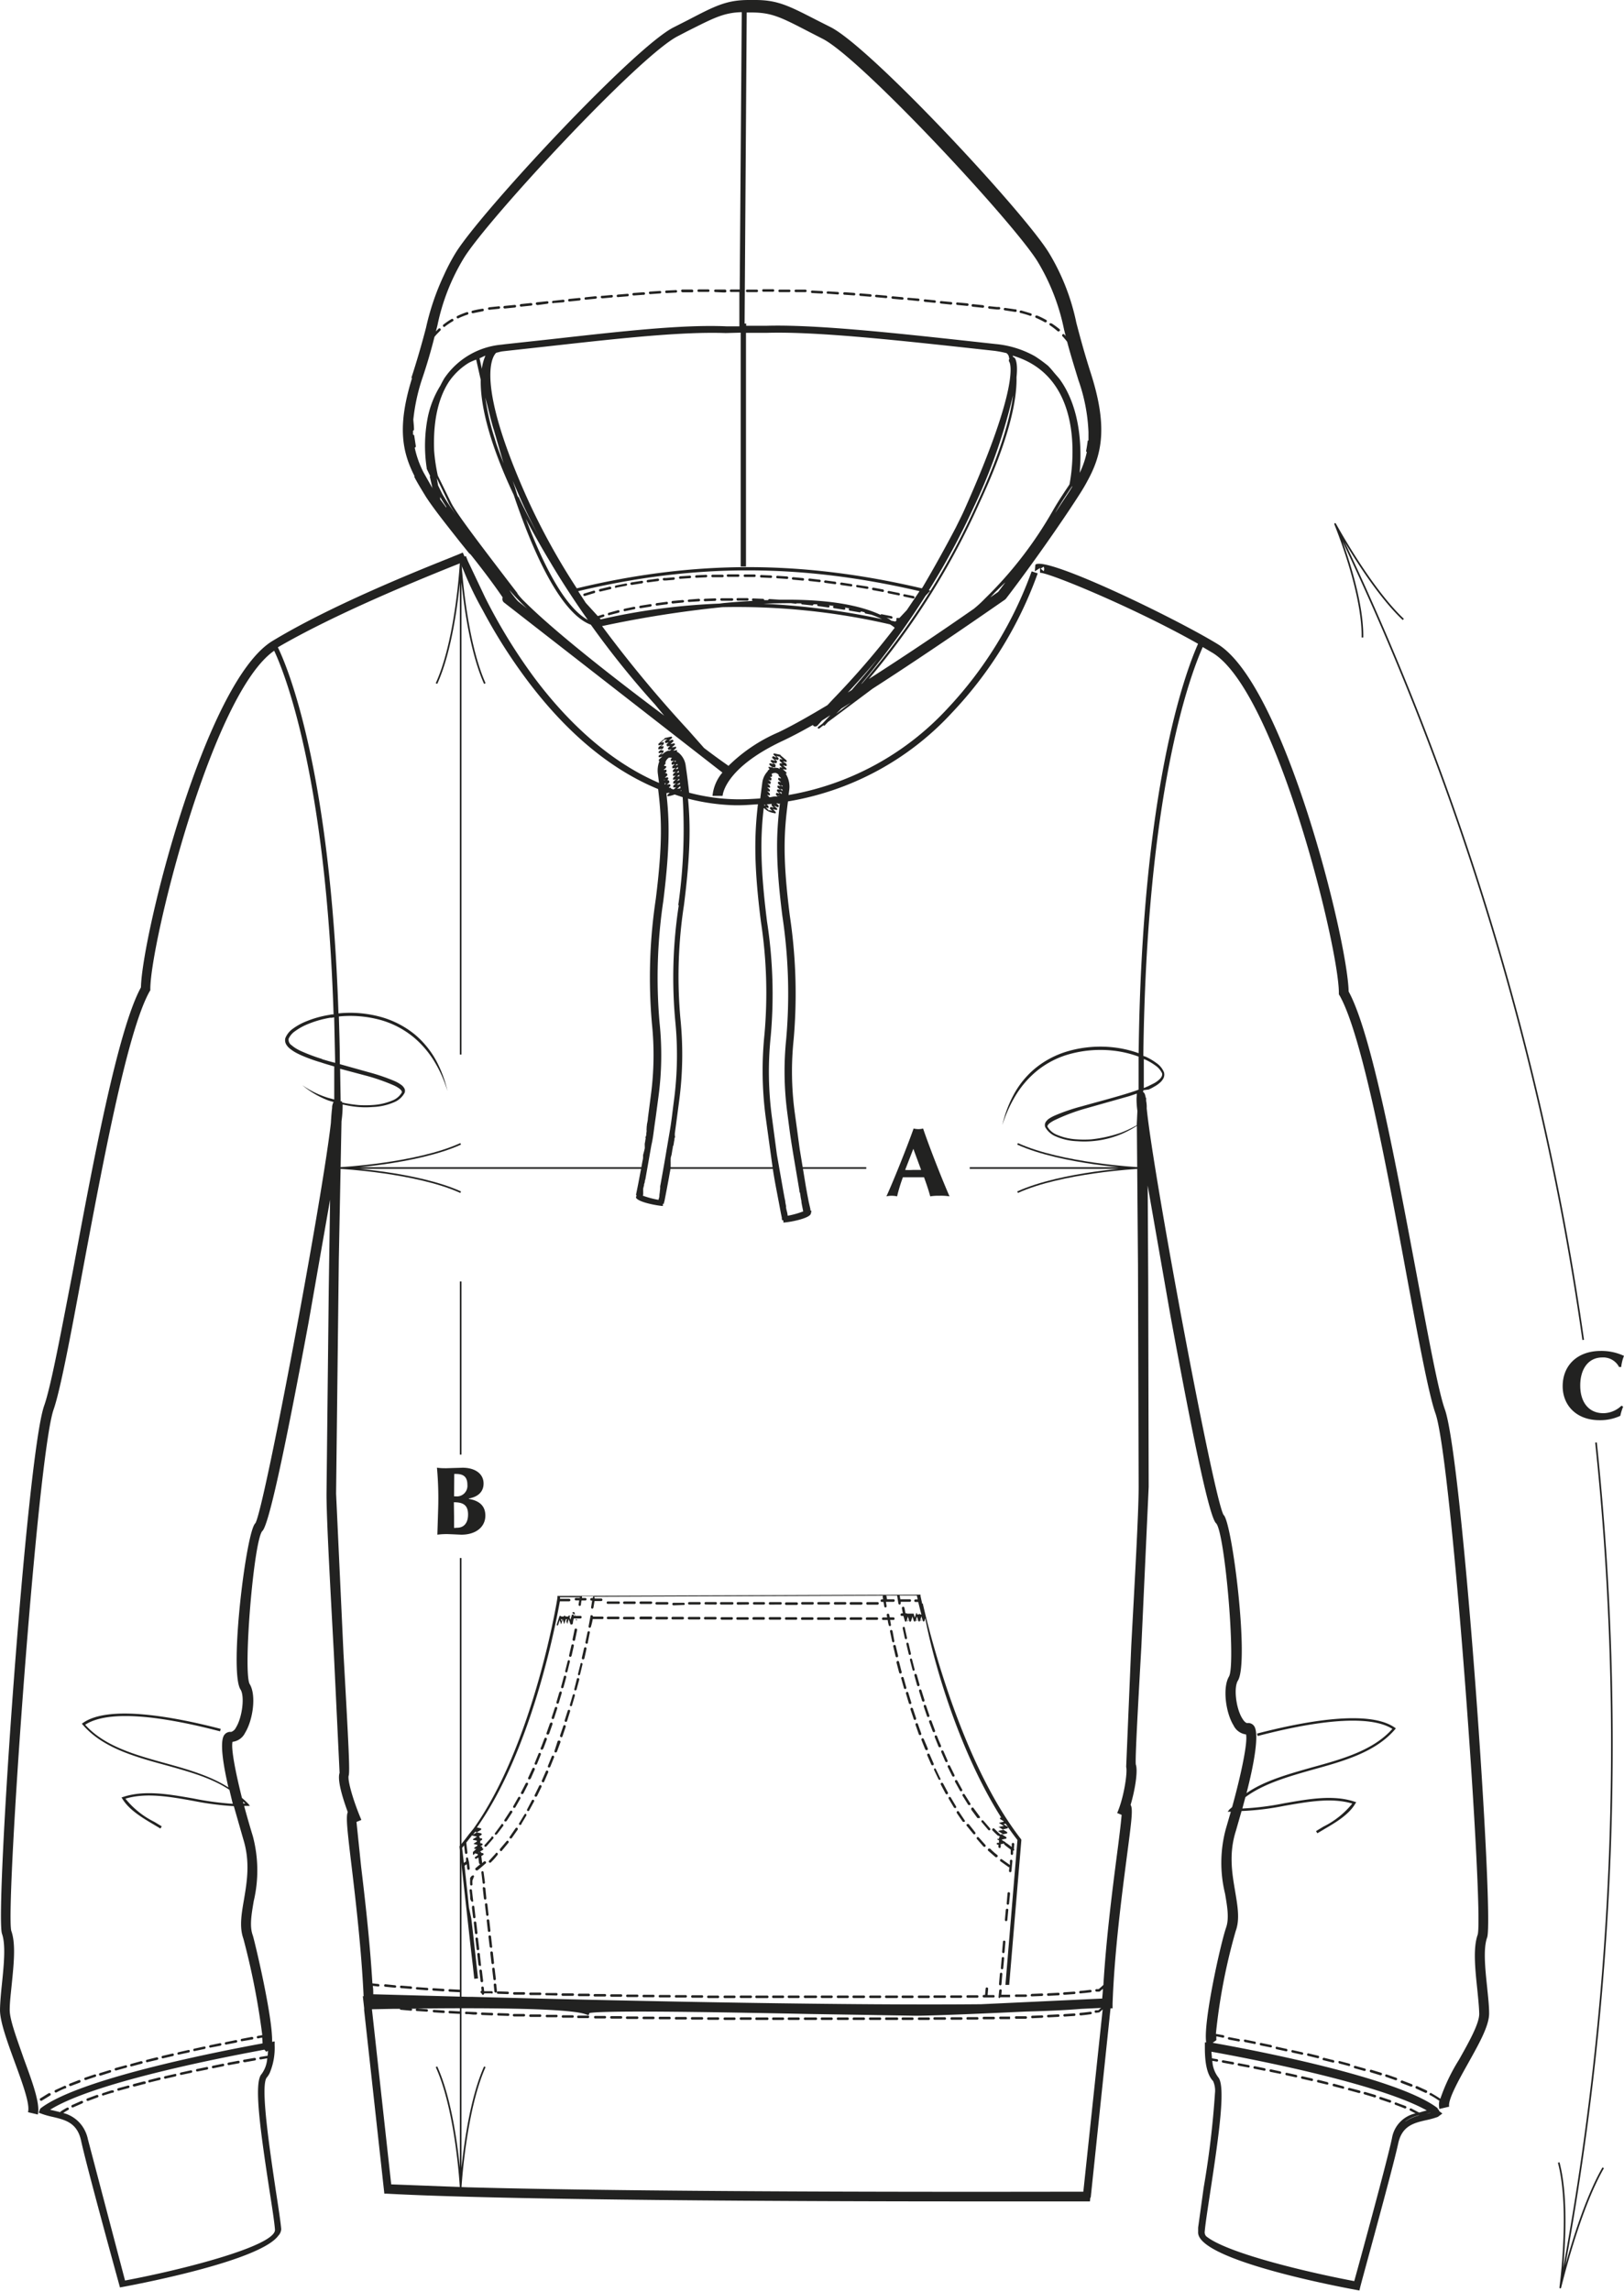 <svg xmlns="http://www.w3.org/2000/svg" viewBox="0 0 246 347" xmlns:v="https://vecta.io/nano"><path d="M246 205.34a5.88 5.88 0 0 0-.42 1.68h-.33a2.69 2.69 0 0 0-2.55-1.44c-2.08 0-3.33 1.72-3.33 4.25s1.29 4.19 3.5 4.19a4 4 0 0 0 2.75-1.14l.25.15a8.35 8.35 0 0 0-.43 1.39 7.23 7.23 0 0 1-3.14.66c-3.5 0-5.59-2.24-5.59-5.15 0-3.16 2.24-5.34 5.77-5.34a8.11 8.11 0 0 1 3.52.75M68.78 229.61v1.76c0 .06.29 0 .44 0 1.08 0 1.68-.75 1.68-2s-.54-1.86-2.08-1.86h-.07zm0-3H69a1.6 1.6 0 0 0 1.8-1.74c0-1.13-.51-1.64-1.68-1.65h-.31zm-1.35-4.25l2.64-.08c1.92 0 3.18.93 3.18 2.39 0 1.19-.76 2-2.23 2.27v.06c1.68.29 2.5 1.13 2.5 2.53 0 1.73-1.45 2.89-3.63 2.89-.1 0-1.89-.09-2.18-.09s-.76 0-1.46.09l.12-3.85a51.59 51.59 0 0 0-.18-6.3 7 7 0 0 0 1.24.08" fill="#222221"/><path d="M69.78,180.55c-6.71-3.05-18.29-3.66-18.29-3.66s11.58-.61,18.29-3.66m84.36,7.32c6.71-3.05,18.29-3.66,18.29-3.66s-11.58-.61-18.29-3.66m18.29,3.66H146.89m-15.67,0H121.14m-3.57,0H101m-3.66,0H51.49" fill="none" stroke="#222221" stroke-width=".25"/><path d="M137.11 177.18a9.72 9.72 0 0 0 1.19 0h1.23l-1.18-3.2zm2-6.18a3.36 3.36 0 0 0 .72-.09c.94 2.78 2.78 7.47 4 10.27a7.88 7.88 0 0 0-1.55-.09 7.3 7.3 0 0 0-1.37.09c-.19-.69-.34-1.23-.94-2.89h-1.54-1.66a24.31 24.31 0 0 0-.88 2.89 4 4 0 0 0-.79-.09 3.46 3.46 0 0 0-.83.09c.87-1.86 3.11-7.4 4.12-10.27a3.63 3.63 0 0 0 .76.09" fill="#222221"/><path d="M242.85,328.3c-3.76,6.51-6.47,18.13-6.5,18.14s1.64-11.86-.24-18.94M212.57,93.81c-5.09-4.79-10.31-14.47-10.33-14.46s4.25,10.22,4.14,17.2m-4.14-17.2a421.54,421.54,0,0,1,37.58,123.57m1.94,15.54a436.66,436.66,0,0,1-5.41,128M73.44,313c-3,6.71-3.66,18.3-3.66,18.3s-.61-11.59-3.66-18.3m7.32-209.48c-3-6.7-3.66-18.29-3.66-18.29s-.61,11.59-3.66,18.29m3.66-18.29V159.7m0,34.37v26.22m0,15.66v95.38" fill="none" stroke="#222221" stroke-width=".25"/><g fill="#222221"><path d="M15.67 317.34l1.32-.41h.14a.22.22 0 0 0 .12-.24.19.19 0 0 0-.23-.12h-.14l-1.32.43a.2.2 0 0 0-.1.26.21.21 0 0 0 .16.11zm2.34-.72l1.47-.4a.22.22 0 0 0 .14-.24.2.2 0 0 0-.24-.13l-1.48.4a.2.2 0 0 0-.13.24.18.18 0 0 0 .18.13zm9.46-2.39l1.5-.32a.19.19 0 0 0 .14-.23.18.18 0 0 0-.21-.14h0l-1.5.33a.19.19 0 0 0 0 .37zm-4.77 1.13l1.48-.36a.2.2 0 0 0 .15-.23.19.19 0 0 0-.22-.15h0l-1.51.38a.2.2 0 0 0-.14.23.21.21 0 0 0 .14.15zm2.38-.56l1.49-.34a.2.2 0 0 0 .14-.23c0-.1-.13-.2-.22-.14l-1.5.34a.19.19 0 0 0-.14.23.2.2 0 0 0 .18.16zm4.8-1.08l1.5-.3a.2.2 0 0 0 .15-.23.19.19 0 0 0-.19-.16h0l-1.49.31a.19.19 0 0 0-.16.22.18.18 0 0 0 .18.15zm64.23-11.32h0a.19.19 0 0 0 .14-.23.19.19 0 0 0-.14-.15h-1.53a.2.2 0 0 0-.15.24.19.19 0 0 0 .15.14zm-19.61-.47a.19.19 0 0 0 0-.37h-1.16l-.06-.57a.2.2 0 0 0-.23-.14.2.2 0 0 0-.15.14l.06.51a.18.18 0 0 0-.17.18.19.19 0 0 0 .18.19v.05a.2.2 0 0 0 .2.18.21.21 0 0 0 .17-.22h1.1zm14.71.38h0a.19.19 0 0 0 .15-.23.23.23 0 0 0-.15-.15h-1.53a.2.2 0 0 0-.14.24.18.18 0 0 0 .14.14zm7.35.13h0a.19.19 0 0 0 .14-.23.18.18 0 0 0-.14-.14H95a.19.19 0 0 0-.15.23.18.18 0 0 0 .15.14zm4.89.06h0a.19.19 0 0 0 .15-.23.19.19 0 0 0-.15-.14h-1.53a.19.19 0 0 0-.14.23.17.17 0 0 0 .14.14zm41.7.07a.2.2 0 0 0 .15-.24.19.19 0 0 0-.15-.14h-1.53a.19.19 0 0 0-.23.14.2.2 0 0 0 .14.24h1.62zm-44.15-.1h0a.19.19 0 0 0 .15-.23.18.18 0 0 0-.15-.14h-1.52a.19.19 0 0 0-.15.23.18.18 0 0 0 .15.14zm-19.6-.39h0a.2.2 0 0 0 .14-.24.18.18 0 0 0-.14-.14h-1.53a.2.2 0 0 0-.15.23.23.23 0 0 0 .15.15zm4.92.13h0a.2.2 0 0 0 .14-.23.2.2 0 0 0-.14-.15h-1.53a.18.18 0 0 0-.2.15h0a.19.19 0 0 0 .18.19zm-2.47-.07h0a.19.19 0 0 0 .14-.23.2.2 0 0 0-.14-.15h-1.53a.19.19 0 0 0-.15.23.23.23 0 0 0 .15.15zm4.91.12h0a.19.19 0 0 0 0-.38h-1.52a.19.19 0 0 0 0 .38zm67.12-.21a.19.19 0 0 0 0 .37h1.53a.19.19 0 0 0 .15-.23.19.19 0 0 0-.15-.14zM76.94 302h0a.19.19 0 0 0 0-.37l-1.53-.05a.18.18 0 0 0-.14.23.17.17 0 0 0 .14.14zm72.05.51h1.53a.18.18 0 0 0 .14-.23.17.17 0 0 0-.14-.14h-.92l.08-.95a.19.19 0 0 0-.17-.2.16.16 0 0 0-.2.13.08.08 0 0 0 0 0l-.1 1H149a.19.19 0 0 0-.15.23.21.21 0 0 0 .15.15zm-4.92.06h1.53a.21.21 0 0 0 .15-.24.19.19 0 0 0-.15-.14h-1.53a.19.19 0 0 0-.14.23.19.19 0 0 0 .14.15m-37.7-.02h0a.2.2 0 0 0 .14-.24.17.17 0 0 0-.14-.14h-1.53a.2.2 0 0 0-.15.23.23.23 0 0 0 .15.15z"/><use href="#B"/><path d="M139.84 302.59h.87a.21.21 0 0 0 .14-.24.2.2 0 0 0-.14-.14h-1.54a.19.19 0 0 0-.14.23.21.21 0 0 0 .14.15zm-4 0a.2.2 0 0 0 .09-.38h-1.63a.2.2 0 0 0-.24.14.21.21 0 0 0 .15.24h1.59zm-22.08 0a.2.2 0 0 0 .15-.24.21.21 0 0 0-.15-.14h-1.56a.19.19 0 0 0-.15.23.21.21 0 0 0 .15.15zm4.87 0a.19.19 0 0 0 .14-.24.18.18 0 0 0-.14-.14h-1.53a.19.19 0 0 0-.14.23.19.19 0 0 0 .14.15zm-2.46.01a.2.2 0 0 0 .24-.15.19.19 0 0 0-.15-.23.14.14 0 0 0-.09 0h-1.53a.19.19 0 0 0-.23.14.21.21 0 0 0 .14.24h1.62zm-7.37 0h0a.2.2 0 0 0 0-.38h-1.53a.19.19 0 0 0-.15.23.23.23 0 0 0 .15.15zm2.48 0h0a.21.21 0 0 0 .14-.24.2.2 0 0 0-.14-.14h-1.53a.19.19 0 0 0-.15.23.21.21 0 0 0 .15.15zm9.72-.01a.2.2 0 0 0 0-.38h-1.53a.19.19 0 0 0-.15.23.23.23 0 0 0 .15.15zm7.43 0a.2.2 0 0 0 .15-.24.21.21 0 0 0-.15-.14h-1.53a.19.19 0 0 0-.14.23.19.19 0 0 0 .14.15zm4.91 0a.2.2 0 0 0 .14-.24.18.18 0 0 0-.14-.14h-1.53a.2.2 0 0 0-.15.23.23.23 0 0 0 .15.15zm-2.45 0a.2.2 0 0 0 .15-.24.21.21 0 0 0-.15-.14h-1.53a.19.19 0 0 0-.23.14.2.2 0 0 0 .14.24h1.62z"/><use href="#B" x="-12.25"/><path d="M146.54 302.55h1.53a.2.2 0 0 0 .14-.24.17.17 0 0 0-.14-.14h-1.53a.18.18 0 0 0-.14.23.19.19 0 0 0 .14.15m-23 .04a.2.2 0 0 0 .23-.15.19.19 0 0 0-.15-.23H122a.2.2 0 0 0-.24.14.21.21 0 0 0 .15.24h1.62zm-19.64-.07h0a.19.19 0 0 0 .15-.23.19.19 0 0 0-.15-.14h-1.53a.19.19 0 0 0-.14.23.17.17 0 0 0 .14.14z"/><path d="M125.05 87.9a.22.22 0 0 0-.22.16.19.19 0 0 0 .17.21l1.53.21a.2.2 0 0 0 .14-.23.2.2 0 0 0-.14-.15zm-2.45-.29a.2.2 0 0 0-.15.23.23.23 0 0 0 .15.15l1.53.17a.19.19 0 0 0 .19-.16.19.19 0 0 0-.16-.21zm-2.45-.2c-.08 0-.2.07-.2.17a.2.2 0 0 0 .17.21l1.53.14a.19.19 0 0 0 .14-.23.18.18 0 0 0-.14-.15zm7.32.81h0a.2.2 0 0 0-.2.17.18.18 0 0 0 .15.21h0l1.53.22a.19.19 0 0 0 .15-.23.18.18 0 0 0-.15-.14zm2.44.38a.18.18 0 0 0-.22.11h0a.2.2 0 0 0 .15.23l1.51.25a.2.2 0 0 0 .2-.15.21.21 0 0 0-.16-.22zM113.47 87h-.67a.19.19 0 0 0-.15.23.21.21 0 0 0 .15.15h1.53a.21.21 0 0 0 .14-.24.2.2 0 0 0-.14-.14zm-25 2.9a.19.19 0 0 0-.09.26.18.18 0 0 0 .15.1h.06l1.46-.45a.18.18 0 0 0 .09-.25.18.18 0 0 0-.19-.11zm4.11-.9a.19.19 0 0 0-.22-.15h0l-1.49.36a.2.2 0 0 0-.13.24.2.2 0 0 0 .19.14l1.57-.37a.2.2 0 0 0 .1-.23m22.67-1.91h0a.2.2 0 0 0 0 .38l1.54.07a.2.2 0 0 0 .14-.23.2.2 0 0 0-.14-.15zm2.45.12h0a.2.2 0 0 0 0 .38l1.53.1a.19.19 0 0 0 .15-.23.23.23 0 0 0-.15-.15zm43.49 214.9h0l1.53-.11a.19.19 0 0 0 .17-.2.19.19 0 0 0-.19-.17l-1.53.1a.19.19 0 0 0-.15.23.21.21 0 0 0 .15.15zm3.12-.27l.86-.1a.2.2 0 0 0 .17-.21h0a.22.22 0 0 0-.22-.17l-.85.1-.67.06a.21.21 0 0 0-.14.24.18.18 0 0 0 .14.14zm-8.22.33a.19.19 0 0 0 .19.18l1.53-.06a.19.19 0 0 0 .18-.19.17.17 0 0 0-.16-.19h0l-1.53.06a.2.2 0 0 0-.18.2m-64.47.2h0a.19.19 0 0 0 .14-.23.19.19 0 0 0-.14-.15h-1.56a.21.21 0 0 0-.2.19.19.19 0 0 0 .18.19zm-30.93-1.65a.19.19 0 0 0-.14.23.21.21 0 0 0 .14.15l1.53.12a.2.2 0 0 0 .15-.23.21.21 0 0 0-.15-.15zm8.88 1h0a.19.19 0 0 0 .14-.23.2.2 0 0 0-.14-.15l-1.53-.08a.19.19 0 0 0-.15.23.21.21 0 0 0 .15.15zm-2.45-.13h0a.2.2 0 0 0 .14-.24.17.17 0 0 0-.14-.14l-1.53-.1a.19.19 0 0 0-.15.23.19.19 0 0 0 .15.14zm-8.84-1.08a.21.21 0 0 0-.14.24.18.18 0 0 0 .14.14l1.53.15a.19.19 0 0 0 .15-.23.2.2 0 0 0-.15-.14zm6.4.92h0a.19.19 0 0 0 0-.37l-1.53-.11a.18.18 0 0 0-.2.16h0a.19.19 0 0 0 .17.2zm93.88.66a.19.19 0 0 0 .19.18l1.53-.08a.19.19 0 0 0 .18-.21.2.2 0 0 0-.2-.18l-1.53.08a.19.19 0 0 0-.17.21M107.9 87.42h1.53a.19.19 0 0 0 0-.38h-1.53a.19.19 0 0 0-.14.23.19.19 0 0 0 .14.15"/><path d="M95.74 88.58l1.51-.24a.2.2 0 0 0 .16-.22.18.18 0 0 0-.2-.16h0l-1.53.24a.19.19 0 0 0 0 .38zm2.41-.38l1.53-.2a.2.2 0 0 0 .16-.22c0-.1-.1-.15-.2-.16l-1.53.21a.19.19 0 0 0-.15.23.18.18 0 0 0 .15.14zm40.23 2.45h0a.19.19 0 0 0 .14-.23.19.19 0 0 0-.14-.15l-1.33-.27a.17.17 0 0 0-.22.13h0a.18.18 0 0 0 .14.22zM132.32 89a.19.19 0 0 0-.22.15.2.2 0 0 0 .15.23l1.5.27a.19.19 0 0 0 .14-.23.21.21 0 0 0-.14-.15zm-26.87-1.5l1.53-.07a.2.2 0 0 0 .15-.23.21.21 0 0 0-.15-.15l-1.53.07a.19.19 0 0 0-.14.23.18.18 0 0 0 .14.15m5.08-.14h1.33a.2.2 0 0 0 .14-.24.18.18 0 0 0-.14-.14h-1.53a.2.2 0 0 0-.24.14.2.2 0 0 0 .15.24h.29zm-7.53.3l1.53-.1a.19.19 0 0 0 .15-.23.21.21 0 0 0-.15-.15l-1.53.1a.21.21 0 0 0-.14.24.18.18 0 0 0 .14.14"/><path d="M104.34 90.8a.2.2 0 0 0-.15.23.21.21 0 0 0 .15.14l1.53-.1a.19.19 0 0 0 .18-.2.21.21 0 0 0-.2-.19zm-12.12 2a.2.2 0 0 0-.14.24.18.18 0 0 0 .14.14l1.48-.39a.18.18 0 0 0 .14-.23.18.18 0 0 0-.21-.15h0zm2.39-.61a.19.19 0 0 0-.14.24.18.18 0 0 0 .14.14l1.5-.31a.19.19 0 0 0-.07-.37zm8.81-1.32l-1.53.14a.19.19 0 0 0-.17.21h0a.19.19 0 0 0 .19.18l1.53-.15a.2.2 0 0 0 .18-.2.19.19 0 0 0-.2-.17zm-6.42.86a.2.2 0 0 0-.16.23.2.2 0 0 0 .2.15l1.51-.24a.21.21 0 0 0 .16-.22.18.18 0 0 0-.2-.16h0zm39.16-1.55a.19.19 0 0 0 .15-.23.21.21 0 0 0-.15-.15l-1.49-.3a.19.19 0 0 0-.22.13 0 0 0 0 0 0 0 .2.2 0 0 0 .15.23l1.5.3zm-35.62-2.27h.37l1.16-.1a.21.21 0 0 0 .14-.24.18.18 0 0 0-.14-.14l-1.16.1h-.37a.19.19 0 0 0-.14.23.21.21 0 0 0 .14.15M93.33 89l1.49-.29a.2.2 0 0 0 .18-.21.18.18 0 0 0-.2-.13l-1.51.3a.19.19 0 0 0-.14.23.18.18 0 0 0 .14.15zm18.38 1.58h0a.19.19 0 0 0-.14.23.21.21 0 0 0 .14.15h1.53a.2.2 0 0 0 .15-.24.2.2 0 0 0-.15-.14z"/><path d="M96 44.75l1.38-.1h.18a.2.2 0 0 0 .14-.24.18.18 0 0 0-.14-.14h-.21l-1.38.1a.2.2 0 0 0-.18.21.2.2 0 0 0 .2.17zm2.44-.2l1.53-.11a.19.19 0 1 0 0-.38l-1.53.1a.19.19 0 0 0-.14.23.18.18 0 0 0 .14.14zm-19.5 1.89l1.53-.16a.18.18 0 0 0 .17-.21h0c0-.11-.1-.16-.2-.18l-1.53.16a.2.2 0 0 0-.17.22.19.19 0 0 0 .19.17zm75 .41h-.15l-1.53-.22a.2.2 0 0 0-.21.16.18.18 0 0 0 .16.21l1.48.23h.06A.19.19 0 0 0 154 47zm.75.17a.24.24 0 0 0-.24.15.19.19 0 0 0 .15.23h0a15 15 0 0 1 1.45.43h.06a.2.2 0 0 0 .17-.22.21.21 0 0 0-.11-.15l-1.48-.44m-87.31 2.45a10.5 10.5 0 0 1 1.25-.84.2.2 0 0 0 0-.28.18.18 0 0 0-.21-.05 10.78 10.78 0 0 0-1.28.88.19.19 0 0 0 0 .26.18.18 0 0 0 .15.07.12.12 0 0 0 .08 0m4.31-2.08l1.48-.3a.21.21 0 0 0 .12-.25.19.19 0 0 0-.18-.13 15.13 15.13 0 0 0-1.52.3.2.2 0 0 0-.15.24.2.2 0 0 0 .15.14zm79.3-.94l-1.15-.12a.19.19 0 0 0-.14.23.21.21 0 0 0 .14.15l1.16.12h.37a.2.2 0 0 0 .15-.23.19.19 0 0 0-.15-.15zm-81.56 1.72a10.48 10.48 0 0 1 1.4-.56.2.2 0 0 0 .12-.25.18.18 0 0 0-.22-.13h0a12.74 12.74 0 0 0-1.44.58.19.19 0 0 0-.09.25.19.19 0 0 0 .17.12zm87.66-.41a.19.19 0 0 0-.25.08h0a.2.2 0 0 0 .1.26 14.11 14.11 0 0 1 1.35.67h.1a.19.19 0 0 0 .09-.36 13.36 13.36 0 0 0-1.37-.67zm-83-.88l1.53-.16a.2.2 0 0 0 .14-.23.2.2 0 0 0-.14-.15l-1.53.16a.2.2 0 0 0-.15.24.2.2 0 0 0 .15.14M198 311.11a.2.2 0 0 0 .14.24l1.49.36a.19.19 0 0 0 .18-.15.18.18 0 0 0-.14-.23l-1.49-.36a.19.19 0 0 0-.18.14m-4.77-1a.2.2 0 0 0 .14.23l1.5.33a.2.2 0 0 0 .14-.24.18.18 0 0 0-.14-.14l-1.5-.33a.19.19 0 0 0-.14.15m2.39.51a.21.21 0 0 0 .15.23l1.49.33a.19.19 0 0 0 .14-.23.18.18 0 0 0-.14-.14l-1.5-.34a.21.21 0 0 0-.14.15m16.56 4.59a.19.19 0 0 0 .11.25l1.43.55h.07a.19.19 0 0 0 .18-.21.21.21 0 0 0-.11-.16l-1.43-.55a.2.2 0 0 0-.24.1h0zM186 308.67a.2.2 0 0 0 .16.22l1.51.28a.19.19 0 0 0 0-.37l-1.51-.29a.22.22 0 0 0-.16.16m28.43 7.39a.21.21 0 0 0 .11.26l1.38.63h.08a.19.19 0 0 0 .19-.2.19.19 0 0 0-.1-.17l-1.4-.64a.2.2 0 0 0-.25.09 0 0 0 0 1 0 0m-26-7a.2.2 0 0 0 .15.23l1.5.3a.19.19 0 0 0 0-.37l-1.5-.31a.22.22 0 0 0-.19.15m2.43.51a.2.2 0 0 0 .15.23l1.5.3a.18.18 0 0 0 .19-.15.21.21 0 0 0-.16-.22l-1.5-.31a.17.17 0 0 0-.18.15m11.93 2.74a.2.2 0 0 0 .14.23l1.47.39a.19.19 0 0 0 .15-.23.21.21 0 0 0-.15-.15l-1.47-.39a.21.21 0 0 0-.18.19zm4.74 1.32a.19.19 0 0 0 .13.24l1.46.45h.06a.2.2 0 0 0 .19-.2.19.19 0 0 0-.13-.18l-1.47-.45a.17.17 0 0 0-.23.11 0 0 0 0 0 0 0m2.32.72a.19.19 0 0 0 .13.24l1.44.51h.06a.18.18 0 0 0 .17-.21.17.17 0 0 0-.1-.15l-1.46-.51a.18.18 0 0 0-.24.11h0m-4.74-1.28a.18.18 0 0 0 .13.23l1.47.41h0a.2.2 0 0 0 .19-.14.19.19 0 0 0-.12-.23h0l-1.48-.41a.19.19 0 0 0-.2.14m-4.74-1.22a.18.18 0 0 0 .14.23l1.49.37a.2.2 0 0 0 .14-.24.18.18 0 0 0-.11-.14l-1.49-.37a.21.21 0 0 0-.14.15M99.46 91.34a.21.21 0 0 0-.14.24.2.2 0 0 0 .14.14l1.53-.2a.19.19 0 1 0 0-.38zm7.3-.66a.2.2 0 0 0-.15.23.21.21 0 0 0 .15.15l1.53-.06a.2.2 0 0 0 .09-.38.14.14 0 0 0-.09 0zm2.5-.08a.19.19 0 0 0-.15.23.23.23 0 0 0 .15.15h1.58a.19.19 0 1 0 .08-.38h-1.66z"/><path d="M103.35 44.27h1.53A.2.2 0 0 0 105 44a.21.21 0 0 0-.15-.15h-1.53a.2.2 0 0 0-.14.24.18.18 0 0 0 .14.14m-9.75.77l1.53-.13a.19.19 0 0 0 .14-.23.21.21 0 0 0-.14-.15l-1.53.13a.2.2 0 0 0-.15.24.19.19 0 0 0 .15.14m15.91-.71h.34A.19.19 0 0 0 110 44a.18.18 0 0 0-.14-.15h-1.53a.2.2 0 0 0-.15.23.21.21 0 0 0 .15.15zM83.81 45.9l1.53-.12a.2.2 0 0 0 .17-.21h0c0-.11-.1-.16-.2-.18l-1.53.17a.19.19 0 0 0-.15.23.18.18 0 0 0 .15.14zm-7.31.82l1.5-.15a.21.21 0 0 0 .18-.22.2.2 0 0 0-.22-.17l-1.53.15a.19.19 0 0 0-.17.21.19.19 0 0 0 .19.18zm4.88-.51l1.53-.21a.191.191 0 0 0-.04-.38l-1.53.16a.2.2 0 0 0-.18.21h0a.2.2 0 0 0 .2.18zm24.42-2h1.53a.2.2 0 0 0 .14-.24.18.18 0 0 0-.14-.14h-1.53a.2.2 0 0 0-.15.23.21.21 0 0 0 .15.15m36.72 1.38h0a.2.2 0 0 0-.14.24.17.17 0 0 0 .14.14l1.53.16a.19.19 0 0 0 .19-.18.18.18 0 0 0-.17-.21h0zM159.25 49a.19.19 0 0 0-.26 0h0a.21.21 0 0 0 .05.27 10.61 10.61 0 0 1 1.2.92h.12a.22.22 0 0 0 .14-.06.19.19 0 0 0 0-.28h0a14 14 0 0 0-1.24-.9m-68.1-3.77h.13l1.4-.13a.19.19 0 0 0 .14-.24.17.17 0 0 0-.14-.14l-1.4.13h-.13a.19.19 0 0 0-.16.2.19.19 0 0 0 .14.15m-4.9.51l1.53-.15a.21.21 0 0 0 .18-.22h0a.18.18 0 0 0-.19-.17h0l-1.53.15a.2.2 0 0 0-.17.21h0a.19.19 0 0 0 .19.18zm2.45-.27l1.53-.15a.19.19 0 0 0 0-.38l-1.53.16a.18.18 0 0 0-.14.23.17.17 0 0 0 .14.14m12.2-1l1.53-.08a.2.2 0 0 0 .15-.23.23.23 0 0 0-.15-.15l-1.52.07a.2.2 0 0 0 0 .38m17.16-.52h0a.19.19 0 0 0-.14.24.18.18 0 0 0 .14.14h1.53a.19.19 0 0 0 .14-.23.18.18 0 0 0-.14-.15zm2.45 0h0a.2.2 0 0 0-.15.23.21.21 0 0 0 .15.15h1.53a.19.19 0 0 0 .14-.23.21.21 0 0 0-.14-.15zM123 44h0a.2.2 0 0 0-.15.24.2.2 0 0 0 .15.14l1.53.08a.19.19 0 0 0 .14-.23.21.21 0 0 0-.14-.15zm2.53.13h-.11a.17.17 0 0 0-.2.16h0a.18.18 0 0 0 .18.2h.11l1.42.11a.2.2 0 0 0 .15-.24.2.2 0 0 0-.15-.14z"/><path d="M114.67,43.86h-1.53a.2.2,0,0,0-.14.24.18.18,0,0,0,.14.14h1.53a.19.19,0,0,0,.15-.23.21.21,0,0,0-.15-.15"/><path d="M163.69 305.22h.05l.61-.06.86-.11a.19.19 0 0 0 .17-.21h0a.21.21 0 0 0-.22-.17l-.85.1-.61.06h-.06a.2.2 0 0 0 0 .38zm-7.35.43l1.53-.07a.19.19 0 0 0 .15-.23.21.21 0 0 0-.15-.14l-1.53.06a.19.19 0 0 0-.14.23.19.19 0 0 0 .14.15m-130.16 5.73a.2.2 0 0 0 .15-.24.18.18 0 0 0-.22-.14h0l-1.49.35a.19.19 0 0 0-.14.23h0a.19.19 0 0 0 .18.15zm-3.12.75l.77-.18a.19.19 0 0 0 .14-.23.21.21 0 0 0-.24-.15l-.76.19-.71.18a.19.19 0 0 0-.15.23.23.23 0 0 0 .15.15zm-1.63.41a.19.19 0 0 0 .18-.21.2.2 0 0 0-.21-.17h-.07l-1.48.41a.2.2 0 0 0-.13.24.18.18 0 0 0 .18.14zm-9.35 2.86a.21.21 0 0 0 .11-.25.19.19 0 0 0-.19-.15h0l-1.43.55a.19.19 0 0 0-.09.26.21.21 0 0 0 .16.11h.07zm7-2.25a.19.19 0 1 0-.1-.36l-1.48.4a.19.19 0 0 0-.13.23h0a.19.19 0 0 0 .18.14h.05zm-9.23 3.15a.19.19 0 0 0 .15-.3h0a.17.17 0 0 0-.23-.11h0l-1.4.64a.19.19 0 0 0-.08.26.17.17 0 0 0 .16.11h.08a10.42 10.42 0 0 1 1.39-.65m4.51-1.72a.18.18 0 0 0 .12-.24.17.17 0 0 0-.22-.13h0l-1.46.49a.18.18 0 0 0-.09.25.21.21 0 0 0 .15.11H13zm-8.13 3.62l1.29-.79a.2.2 0 0 0-.13-.37H7.4l-1.32.81a.2.2 0 0 0 0 .27.18.18 0 0 0 .15.08.09.09 0 0 0 .06 0zm10.41-4.28a.2.2 0 0 0 .12-.24.18.18 0 0 0-.23-.12h0l-1.47.45a.19.19 0 0 0-.12.25.2.2 0 0 0 .18.13h.06zm19.07-4.53a.2.2 0 0 0 .16-.22.21.21 0 0 0-.23-.16l-1.5.31a.19.19 0 0 0-.15.22.18.18 0 0 0 .18.15zm2.41-.47a.19.19 0 0 0 .18-.2.19.19 0 0 0-.2-.19h-.05l-1.51.29a.19.19 0 0 0 0 .37zm-4.81.94a.2.2 0 0 0 .15-.23.19.19 0 0 0-.19-.16h0l-1.49.31a.19.19 0 0 0-.16.22.17.17 0 0 0 .18.15zm-2.38.49a.2.2 0 0 0 .14-.23.17.17 0 0 0-.21-.14h0l-1.5.33a.19.19 0 0 0-.15.23.18.18 0 0 0 .15.14zm-2.39.53a.2.2 0 0 0 .14-.23.18.18 0 0 0-.22-.14l-1.5.34a.2.2 0 0 0-.15.23.19.19 0 0 0 .15.14zM132.76 44.64a.21.21 0 0 0-.21.17.2.2 0 0 0 .18.2l1.53.14a.2.2 0 0 0 .14-.24.18.18 0 0 0-.14-.14zm14.62 1.42a.2.2 0 0 0-.21.18.19.19 0 0 0 .18.21l1.52.16a.2.2 0 0 0 .2-.18.2.2 0 0 0-.17-.21h0zm-17.07-1.63a.19.19 0 0 0-.14.23.18.18 0 0 0 .14.15l1.53.13a.19.19 0 0 0 .19-.17.2.2 0 0 0-.17-.21zm4.88.44h0a.2.2 0 0 0-.15.23.19.19 0 0 0 .15.15l1.53.14a.19.19 0 0 0 .14-.23.21.21 0 0 0-.14-.15zm4.89.46h0a.19.19 0 0 0-.14.23.18.18 0 0 0 .14.15l1.53.15a.19.19 0 0 0 .15-.23.21.21 0 0 0-.15-.15zm-2.45-.23a.17.17 0 0 0-.2.14h0a.19.19 0 0 0 .17.2l1.53.16a.2.2 0 0 0 .15-.24.19.19 0 0 0-.15-.14zm-9.63-.84h-.12a.19.19 0 0 0-.14.23.19.19 0 0 0 .14.15h.1l1.43.1a.2.2 0 0 0 .15-.23.21.21 0 0 0-.15-.15zm-11.12-.46h-1.28a.19.19 0 0 0-.14.23.19.19 0 0 0 .14.15h1.53a.2.2 0 0 0 .15-.23.21.21 0 0 0-.15-.15zm28.11 2a.19.19 0 0 0-.15.23.21.21 0 0 0 .15.15l1.53.15a.19.19 0 0 0 .19-.17.19.19 0 0 0-.17-.22h0zm16.24 259.6l1.53-.1a.19.19 0 0 0 .14-.23.18.18 0 0 0-.14-.15l-1.53.1a.2.2 0 0 0-.15.24.21.21 0 0 0 .15.14"/><path d="M108.8 305.89h0a.19.19 0 0 0 .14-.23.19.19 0 0 0-.14-.15h-1.53a.2.2 0 0 0-.15.24.21.21 0 0 0 .15.14zm4.92 0a.19.19 0 0 0 .15-.23.21.21 0 0 0-.15-.15h-1.53a.21.21 0 0 0-.14.24.18.18 0 0 0 .14.14zm35.27-.08h1.53a.19.19 0 0 0 0-.38H149a.2.2 0 0 0-.15.24.2.2 0 0 0 .15.14zm9.79-.29l1.53-.08a.18.18 0 0 0 .18-.2.19.19 0 0 0-.2-.18l-1.53.08a.2.2 0 0 0-.15.23.19.19 0 0 0 .15.14zm-47.5.39h0a.19.19 0 0 0 .14-.23.21.21 0 0 0-.14-.15h-1.53a.2.2 0 0 0-.15.24.2.2 0 0 0 .15.14zm40.16-.12H153v-.39h-1.49a.2.2 0 0 0-.15.24.2.2 0 0 0 .15.14zm2.44-.06h1.53a.2.2 0 0 0 .15-.24.2.2 0 0 0-.15-.14h-1.53a.19.19 0 0 0-.14.23.21.21 0 0 0 .14.15m-47.51.13h0a.19.19 0 0 0 .14-.23.19.19 0 0 0-.14-.15h-1.53a.19.19 0 0 0 0 .38z"/><path d="M128.43 305.91a.19.19 0 0 0 .15-.23.23.23 0 0 0-.15-.15h-1.53a.2.2 0 0 0-.14.24.18.18 0 0 0 .14.14zm-26.98-.1h0a.19.19 0 0 0 .15-.23.21.21 0 0 0-.15-.15h-1.53a.2.2 0 0 0-.14.24.18.18 0 0 0 .14.14zm29.43.1a.19.19 0 0 0 .15-.23.23.23 0 0 0-.15-.15h-1.53a.2.2 0 0 0-.09.38h1.62zm-7.34 0a.19.19 0 0 0 .23-.14.2.2 0 0 0-.15-.24H122a.2.2 0 0 0-.24.15.2.2 0 0 0 .15.23h1.62z"/><use href="#C"/><path d="M118.63 305.91a.18.18 0 0 0 .14-.23.19.19 0 0 0-.14-.15h-1.53a.2.2 0 0 0-.14.24.18.18 0 0 0 .14.14zm-14.73-.07h0a.19.19 0 0 0 .15-.23.23.23 0 0 0-.15-.15h-1.53a.2.2 0 0 0-.14.24.18.18 0 0 0 .14.14zm-35.8-1.31h0a.2.2 0 0 0-.15.24.19.19 0 0 0 .15.14l1.53.08a.19.19 0 0 0 .14-.23.19.19 0 0 0-.14-.15zm52.9 1.38a.19.19 0 0 0 .14-.23.21.21 0 0 0-.14-.15h-1.53a.2.2 0 0 0-.15.24.21.21 0 0 0 .15.14zm-4.83 0a.18.18 0 0 0 .23-.14.19.19 0 0 0-.14-.24h-1.62a.19.19 0 0 0-.23.15.19.19 0 0 0 .14.23h1.62zm17.17 0a.19.19 0 0 0 .14-.23.19.19 0 0 0-.14-.15h-1.53a.19.19 0 0 0 0 .38z"/><path d="M139.85,305.91h.86a.19.19,0,0,0,.15-.23.21.21,0,0,0-.15-.15h-1.52a.2.2,0,0,0-.15.24.18.18,0,0,0,.15.14ZM77,305.3h0a.19.19,0,0,0,.15-.23.23.23,0,0,0-.15-.15l-1.53-.05a.2.2,0,0,0-.14.24.18.18,0,0,0,.14.14Zm67.12.58h1.53a.2.2,0,0,0,.15-.23.23.23,0,0,0-.15-.15h-1.53a.2.2,0,0,0-.14.24.18.18,0,0,0,.14.14m-78.42-1.5h0a.18.18,0,0,0-.14.23.18.18,0,0,0,.14.15l1.53.1a.19.19,0,0,0,.14-.23.19.19,0,0,0-.14-.15Zm8.85.84a.2.2,0,0,0,.15-.23.19.19,0,0,0-.15-.15L73,304.78a.2.2,0,0,0,0,.38Zm-2.86-.12h.44a.21.21,0,0,0,.14-.24.18.18,0,0,0-.14-.14l-1.54-.06a.19.19,0,0,0-.14.23.18.18,0,0,0,.14.14H71Z"/><use href="#C" x="12.25"/><path d="M143.15 305.88a.19.19 0 0 0 .15-.23.23.23 0 0 0-.15-.15h-1.53a.19.19 0 0 0-.23.15.19.19 0 0 0 .14.23h1.62zm-51.49-.2h0a.18.18 0 0 0 .14-.23.18.18 0 0 0-.14-.15h-1.53a.19.19 0 0 0-.14.23.19.19 0 0 0 .14.15zm2.45.03h0a.19.19 0 0 0 .14-.23.18.18 0 0 0-.14-.15h-1.53a.19.19 0 0 0-.15.23.23.23 0 0 0 .15.15zm-10.28-.21h.49a.19.19 0 0 0 .14-.23.18.18 0 0 0-.14-.14h-1.5a.19.19 0 0 0-.15.23.18.18 0 0 0 .15.14zm52 .41a.19.19 0 0 0 .23-.14.21.21 0 0 0-.14-.24h-1.62a.19.19 0 0 0-.23.15.19.19 0 0 0 .14.23h1.59zm-39.27-.15h0a.2.2 0 0 0 0-.38H95a.19.19 0 0 0 0 .38zm2.44.03h0a.2.2 0 0 0 .15-.23.19.19 0 0 0-.15-.15h-1.52a.2.2 0 0 0-.15.24.2.2 0 0 0 .15.14zm47.54.07h1.53a.19.19 0 0 0 .14-.23.19.19 0 0 0-.14-.15h-1.53a.19.19 0 0 0-.14.24.18.18 0 0 0 .14.14m-59.78-.29h0a.19.19 0 0 0 .15-.23.18.18 0 0 0-.15-.14h-1.52a.19.19 0 0 0-.15.23.18.18 0 0 0 .15.14zm-4.91-.12h0a.19.19 0 0 0 .14-.23.21.21 0 0 0-.14-.15h-1.53a.2.2 0 0 0-.15.24.19.19 0 0 0 .15.14zm-2.45-.07h0a.19.19 0 0 0 .14-.23.19.19 0 0 0-.14-.15h-1.53a.19.19 0 0 0 0 .38z"/><path d="M73.1 283.37h0a.19.19 0 0 0-.18.21h0l.18 1.53a.19.19 0 0 0 .19.18.2.2 0 0 0 .17-.22h0l-.2-1.49a.19.19 0 0 0-.16-.2zm1.83 16.52h0a.19.19 0 0 0 .18-.21h0l-.18-1.53a.19.19 0 0 0-.23-.15.23.23 0 0 0-.15.15l.18 1.53a.19.19 0 0 0 .17.21h0m.2 1.89h0a.2.2 0 0 0 .18-.21h0l-.1-1a.22.22 0 0 0-.22-.18.2.2 0 0 0-.17.21h0l.1 1a.2.2 0 0 0 .21.17m-1.8-16a.19.19 0 0 0-.17.21h0l.17 1.53a.19.19 0 0 0 .2.17.19.19 0 0 0 .17-.21l-.14-1.47a.2.2 0 0 0-.2-.17M199.78 315h-.06a.18.18 0 0 0-.22.14.2.2 0 0 0 .14.23l1.43.34a.18.18 0 0 0 .14-.23.19.19 0 0 0-.14-.15zm-2.45-.55a.194.194 0 0 0-.12.37h0l1.5.34a.19.19 0 0 0 .18-.15.19.19 0 0 0-.14-.23h0zm-2.4-.53a.18.18 0 0 0-.22.14.2.2 0 0 0 .14.23l1.5.32a.19.19 0 0 0 .14-.23.19.19 0 0 0-.14-.15zm9.54 2.3a.21.21 0 0 0-.26.09.19.19 0 0 0 .09.26h.07l1.48.41h.05a.2.2 0 0 0 .18-.2.23.23 0 0 0-.13-.18zm7.77 2.48l-.74-.28a.17.17 0 0 0-.24.1h0a.19.19 0 0 0 .11.24l.74.28.68.27h.06a.18.18 0 0 0 .18-.2.19.19 0 0 0-.11-.16zm-10.14-3.12a.19.19 0 0 0-.23.14.18.18 0 0 0 .12.23h0l1.48.38a.19.19 0 0 0 0-.37zm7.08 2a.18.18 0 0 0-.24.11h0a.2.2 0 0 0 .12.25l1.45.49h.06a.2.2 0 0 0 .06-.37zm-1.06-.37l-1.29-.38a.19.19 0 1 0-.1.36l1.29.39.18.06h.05a.2.2 0 0 0 .19-.14.19.19 0 0 0-.12-.23h0zm-15.61-3.82a.19.19 0 0 0-.21.17.2.2 0 0 0 .13.21l1.5.3a.19.19 0 0 0 0-.37zm-4.81-.92a.18.18 0 0 0-.22.14h0a.2.2 0 0 0 .16.23l1.51.28a.19.19 0 0 0 .14-.23.18.18 0 0 0-.14-.14zm-2.4-.45a.18.18 0 0 0-.22.14h0a.19.19 0 0 0 .15.22l1.51.28a.2.2 0 0 0 .19-.16.19.19 0 0 0-.15-.22zm4.8.9a.194.194 0 0 0-.08.38l1.5.3a.19.19 0 0 0 .19-.15.21.21 0 0 0-.16-.23zM74.12 292.58h0a.2.2 0 0 0 .17-.21h0l-.17-1.52a.22.22 0 0 0-.22-.18.2.2 0 0 0-.17.21h0l.17 1.53a.2.2 0 0 0 .21.17h0m.55 4.87h0a.2.2 0 0 0 .17-.22h0l-.17-1.53a.21.21 0 0 0-.22-.17.19.19 0 0 0-.17.21h0l.17 1.53a.2.2 0 0 0 .21.18h0m-.65-7.51l-.17-1.53a.18.18 0 0 0-.19-.17.19.19 0 0 0-.18.21h0l.18 1.53a.19.19 0 0 0 .19.17.19.19 0 0 0 .17-.21h0m.38 5.06h0a.18.18 0 0 0 .17-.21h0l-.17-1.53a.2.2 0 0 0-.39 0h0l.18 1.52a.19.19 0 0 0 .21.18h0M73 300.2h0a.2.2 0 0 0 .18-.21h0l-.18-1.53a.21.21 0 0 0-.21-.18.19.19 0 0 0-.17.21h0l.17 1.53a.19.19 0 0 0 .21.17zm-.59-4.86h0a.19.19 0 0 0 .18-.21h0l-.18-1.53a.2.2 0 0 0-.21-.17.19.19 0 0 0-.18.21h0l.18 1.53a.18.18 0 0 0 .21.17h0M118.18 243a.18.18 0 0 0 .23-.14.18.18 0 0 0-.14-.23h-1.62a.18.18 0 0 0-.19.19.17.17 0 0 0 .17.19zm-45.86 49.69l-.17-1.53c0-.1-.14-.16-.21-.17a.19.19 0 0 0-.17.21h0l.17 1.53a.2.2 0 0 0 .2.18.2.2 0 0 0 .19-.2h0zm.37 5.08h0a.19.19 0 0 0 .17-.21h0l-.17-1.56a.2.2 0 1 0-.39 0l.17 1.53a.2.2 0 0 0 .22.17zm25.91-54.86a.19.19 0 0 0 .19-.19.17.17 0 0 0-.17-.19h-1.55a.19.19 0 1 0-.02.38h1.55zm17.13.09a.19.19 0 0 0 .15-.23.18.18 0 0 0-.15-.14h-1.53a.19.19 0 0 0-.14.23.17.17 0 0 0 .14.14z"/><use href="#D"/><path d="M128 243a.19.19 0 0 0 .2-.19h0a.18.18 0 0 0-.17-.19h-1.56a.2.2 0 0 0 0 .39h0zm-17.13 0a.19.19 0 0 0 .09-.37.14.14 0 0 0-.09 0h-1.57a.2.2 0 0 0-.24.14.19.19 0 0 0 .15.23.14.14 0 0 0 .09 0zm-2.47 0a.18.18 0 0 0 .19-.19.17.17 0 0 0-.17-.19h-1.55a.2.2 0 0 0-.15.23.19.19 0 0 0 .15.14zm4.92 0a.19.19 0 0 0 .14-.23.18.18 0 0 0-.14-.14h-1.53a.19.19 0 0 0-.2.19.2.2 0 0 0 .17.2h0zm-7.37 0a.18.18 0 0 0 .19-.19.17.17 0 0 0-.17-.19h-1.55a.18.18 0 0 0-.19.19.17.17 0 0 0 .17.19h1.55zm-4.9 0a.19.19 0 0 0 .2-.19.18.18 0 0 0-.17-.19h-1.6a.19.19 0 0 0-.19.19.17.17 0 0 0 .17.19H101zm19.62.06a.2.2 0 0 0 .2-.2.19.19 0 0 0-.18-.19h-1.59a.18.18 0 0 0-.19.19.19.19 0 0 0 .17.2h1.55zm-17.17 0a.18.18 0 0 0 .23-.14h0a.18.18 0 0 0-.18-.19H102a.2.2 0 0 0 0 .39h0z"/><use href="#D" x="-26.97" y="-0.09"/><path d="M125.53 243a.19.19 0 0 0 .19-.19.17.17 0 0 0-.17-.19H124a.19.19 0 1 0-.02.38h1.55zm-33.41 2.22h1.53a.19.19 0 0 0 .19-.19.18.18 0 0 0-.17-.2h-1.55a.2.2 0 0 0-.2.2.19.19 0 0 0 .18.19h0m9.82.03h1.53a.2.2 0 0 0 0-.39h-1.55a.2.2 0 0 0-.19.2.18.18 0 0 0 .17.19h0"/><path d="M97 245.24h1.6a.2.2 0 0 0 .19-.19.19.19 0 0 0-.12-.23h-1.6a.2.2 0 0 0-.2.19.19.19 0 0 0 .13.23h0m-2.51 0h1.53a.19.19 0 0 0 .14-.23.18.18 0 0 0-.14-.15h-1.5a.19.19 0 0 0-.15.23.21.21 0 0 0 .15.15"/><use href="#E"/><path d="M85.17 245.22l-.1.3-.1-.3zm.72 0l-.1.29-.11-.29zm1.28 0h.21l-.06.27-.1-.27zm-.81-.31v-.15a.14.14 0 0 0-.14-.1.14.14 0 0 0-.13.1v.05h-.43a.13.13 0 0 0-.26 0H85a.14.14 0 0 0-.13-.1.14.14 0 0 0-.14.1l-.39 1.19a.13.13 0 0 0 .08.18h0a.16.16 0 0 0 .13-.11l.23-.71.22.64h0l.24-.75.23.71h0l.23-.73.23.71h0l.22-.73.24.71a.14.14 0 0 0 .18.1h0a.2.2 0 0 0 .2-.16 4.72 4.72 0 0 1 .14-.75h1a.2.2 0 0 0 .2-.2.19.19 0 0 0-.18-.19h-.94l.07-.37a.19.19 0 0 0-.37-.08h0l.51.39h-.21c-.05 0-.06.06-.1.1v-.16a.14.14 0 0 0-.13-.1.14.14 0 0 0-.14.1l-.22.71-.13-.41v-.13zm13.11.34H101a.2.2 0 0 0 .2-.19.19.19 0 0 0-.17-.2h-1.56a.2.2 0 0 0-.19.2.18.18 0 0 0 .17.19h0m22.1.07h1.53a.2.2 0 0 0 0-.39h-1.55a.2.2 0 0 0-.2.2.18.18 0 0 0 .18.19h0zm2.45 0h1.53a.19.19 0 0 0 .23-.14.2.2 0 0 0-.15-.24H124a.2.2 0 0 0-.24.15.19.19 0 0 0 .15.23.14.14 0 0 0 .09 0m2.44 0H128a.2.2 0 0 0 .2-.19.2.2 0 0 0-.17-.2h-1.56a.21.21 0 0 0-.14.24.2.2 0 0 0 .14.14z"/><use href="#E" x="2.45"/><path d="M133.6 245.15a.19.19 0 0 0 .18.19h.69a3.73 3.73 0 0 0 .16.78.18.18 0 0 0 .18.15.19.19 0 0 0 .15-.22l-.13-.72h.49a.18.18 0 0 0 .19-.19.19.19 0 0 0-.17-.2h-.56l-.08-.4a.193.193 0 1 0-.38.07l.07.34h-.61a.21.21 0 0 0-.19.2zm-2.26.17h1.53a.2.2 0 0 0 .15-.23.23.23 0 0 0-.15-.15h-1.53a.19.19 0 0 0-.19.2.18.18 0 0 0 .18.18h0m-2.44 0h1.53a.2.2 0 0 0 .2-.19.2.2 0 0 0-.18-.2h-1.55a.19.19 0 0 0-.19.2.17.17 0 0 0 .17.19h0m-9.78-.02h1.53a.18.18 0 0 0 .14-.23.19.19 0 0 0-.14-.15h-1.53a.19.19 0 0 0-.19.2.18.18 0 0 0 .18.18h0m-7.36 0h1.52a.19.19 0 0 0 0-.38h-1.52a.19.19 0 0 0 0 .38m-2.45 0h1.56a.19.19 0 0 0 .19-.19.18.18 0 0 0-.17-.2h-1.55a.2.2 0 0 0-.15.24.21.21 0 0 0 .15.14z"/><path d="M116.65 245.29h1.53a.2.2 0 0 0 0-.39h-1.55a.19.19 0 0 0-.19.2.17.17 0 0 0 .17.19h0m-2.43 0h1.53a.2.2 0 0 0 0-.39h-1.55a.2.2 0 0 0-.19.2.17.17 0 0 0 .17.19h0M81.09 272.1h.09a.19.19 0 0 0 .17-.1l.67-1.38a.2.2 0 0 0-.09-.26.19.19 0 0 0-.25.08h0l-.68 1.39a.19.19 0 0 0 .08.26h0m-5.2 8.26a.17.17 0 0 0 .14-.07l1-1.21a.19.19 0 0 0-.26-.27h0l-1 1.18a.2.2 0 0 0 0 .27.17.17 0 0 0 .11.09m1.51-1.9a.18.18 0 0 0 .15-.08l.88-1.26a.194.194 0 0 0-.32-.22l-.86 1.26a.19.19 0 0 0 0 .26.17.17 0 0 0 .15 0m-3.28 3.63a.21.21 0 0 0 .13.07.16.16 0 0 0 .13-.06 9.11 9.11 0 0 0 1-1.12.2.2 0 0 0 0-.27.19.19 0 0 0-.27 0v.05l-1 1.09a.19.19 0 0 0 0 .26zm5.9-7.75a.18.18 0 0 0 .16-.1l.74-1.35a.19.19 0 0 0-.08-.25.2.2 0 0 0-.26.08l-.7 1.34a.19.19 0 0 0 .07.27H80zm7-17.71a.22.22 0 0 0-.24.13l-.43 1.47a.21.21 0 0 0 .14.24h0a.2.2 0 0 0 .18-.13l.43-1.48a.2.2 0 0 0-.13-.23m-4.69 13.36a.18.18 0 0 0 .17-.11l.61-1.41a.19.19 0 0 0-.1-.25h0a.19.19 0 0 0-.25.08h0l-.61 1.4a.19.19 0 0 0 .09.25zm2.44-6.32a.19.19 0 0 0-.24.11l-.46 1.43a.19.19 0 0 0 .11.25h.07a.21.21 0 0 0 .19-.13l.53-1.43a.2.2 0 0 0-.13-.23m.25-.51a.18.18 0 0 0 .18-.13l.49-1.45a.21.21 0 0 0-.12-.25.19.19 0 0 0-.24.11h0l-.49 1.44a.2.2 0 0 0 .13.25zm2.13-7.1a.2.2 0 0 0 .19-.14l.4-1.48a.2.2 0 0 0-.13-.24.19.19 0 0 0-.23.12h0l-.38 1.53a.19.19 0 0 0 .13.23zm2.61-10.8h1.43a.19.19 0 0 0 .23-.15.19.19 0 0 0-.14-.23h-1.46a.18.18 0 0 0-.14-.19.17.17 0 0 0-.24.08.11.11 0 0 0 0 .08l-.28 1.5a.2.2 0 0 0 .15.23.2.2 0 0 0 .2-.16 9.26 9.26 0 0 0 .28-1.16zm-1.83 6.8l-.37 1.49a.18.18 0 0 0 .12.23h0a.21.21 0 0 0 .19-.15l.36-1.49a.18.18 0 0 0-.14-.23.18.18 0 0 0-.18.14M83 267.42a.2.2 0 0 0 .1.26h.07a.19.19 0 0 0 .18-.11l.58-1.43a.191.191 0 1 0-.36-.13l-.57 1.42zm5.51-16.23q.18-.75.33-1.5a.19.19 0 0 0-.16-.22.2.2 0 0 0-.21.14l-.34 1.48a.2.2 0 0 0 .38.1m-2.8 9.58a.2.2 0 0 0 .19-.13l.46-1.47a.2.2 0 0 0-.12-.23.22.22 0 0 0-.24.12l-.46 1.46a.19.19 0 0 0 .12.24zm3.33-12l.3-1.51a.17.17 0 0 0-.13-.22h0a.2.2 0 0 0-.22.16l-.31 1.5a.194.194 0 0 0 .38.08"/><path d="M80.38 269.39L81 268a.2.2 0 0 0-.1-.26.19.19 0 0 0-.25.08h0l-.64 1.4a.21.21 0 0 0 .09.26h.08a.21.21 0 0 0 .19-.11m-5.95 8.91l-1 1.12a.2.2 0 0 0 0 .27h.14a.2.2 0 0 0 .14-.06l1-1.16a.19.19 0 0 0 0-.27.18.18 0 0 0-.27 0h0zm3.16-3.78a.18.18 0 0 0-.06-.26.18.18 0 0 0-.26.06l-.19.29-.65 1a.18.18 0 0 0 .06.26.19.19 0 0 0 .1 0 .21.21 0 0 0 .17-.08l.65-1zm-1.66 1.84l-.92 1.25a.19.19 0 0 0 0 .26h.13a.23.23 0 0 0 .15-.07l.92-1.22a.19.19 0 0 0 0-.27.18.18 0 0 0-.27 0zm7.65-16.25a.21.21 0 0 0 .12.25h.06a.2.2 0 0 0 .19-.14l.47-1.46a.19.19 0 0 0-.12-.23.22.22 0 0 0-.24.12zm-5.51 13.63l.76-1.33a.2.2 0 0 0-.07-.25.19.19 0 0 0-.25.06h0l-.75 1.33a.18.18 0 0 0 .07.26h.1a.2.2 0 0 0 .15-.07zM83.3 261l-.51 1.45a.18.18 0 0 0 .11.24h.1a.2.2 0 0 0 .18-.12l.51-1.45a.18.18 0 0 0-.12-.24.17.17 0 0 0-.23.09h0m-3.64 13.75a.19.19 0 0 0-.26.07l-.8 1.33a.18.18 0 0 0 .07.25h.11a.21.21 0 0 0 .17-.1v-.07l.71-1.2a.18.18 0 0 0 0-.24z"/><path d="M148.71 275.69a.19.19 0 0 0 0 .27h0l1 1.18a.2.2 0 0 0 .27 0 .2.2 0 0 0 0-.23l-1-1.16a.2.2 0 0 0-.27-.05zm-4.31-6.63h.1a.21.21 0 0 0 .08-.26l-.67-1.36a.2.2 0 0 0-.26-.1.21.21 0 0 0-.09.26l.68 1.37a.2.2 0 0 0 .17.09zm-2.25-5.61l-.2-.51a.21.21 0 0 0-.25-.12.21.21 0 0 0-.11.25l.57 1.43a.2.2 0 0 0 .18.11h.1a.19.19 0 0 0 .1-.25zm-2.1-5.25a.21.21 0 0 0-.12.25l.49 1.46a.2.2 0 0 0 .18.12h.06a.21.21 0 0 0 .12-.25l-.49-1.44a.21.21 0 0 0-.24-.14m-1.41-4.69a.2.2 0 0 0-.13.24l.41 1.48a.18.18 0 0 0 .18.13h.05a.21.21 0 0 0 .14-.24l-.41-1.47a.21.21 0 0 0-.24-.14zm-1.2-4.74a.19.19 0 0 0-.14.23l.35 1.49a.19.19 0 0 0 .19.14.19.19 0 0 0 .14-.23h0l-.35-1.49a.2.2 0 0 0-.19-.14m3.42 11.76a.21.21 0 0 0-.12.25l.54 1.42a.17.17 0 0 0 .18.12h.07a.18.18 0 0 0 .11-.24l-.53-1.43a.18.18 0 0 0-.24-.12h0m-1.53-4.66a.18.18 0 0 0-.12.23l.45 1.47a.2.2 0 0 0 .19.13h.06a.19.19 0 0 0 .12-.24l-.46-1.46a.18.18 0 0 0-.22-.14h0m4 11h.08a.19.19 0 0 0 .09-.25l-.61-1.4a.2.2 0 0 0-.24-.11h0a.19.19 0 0 0-.1.25l.61 1.41a.18.18 0 0 0 .19.09m-57.16-15.42a.2.2 0 0 0-.23.14l-.37 1.48a.21.21 0 0 0 .14.24.19.19 0 0 0 .19-.15l.37-1.48a.21.21 0 0 0-.1-.23m.89-3.06l.31-1.51a.19.19 0 0 0-.16-.22.18.18 0 0 0-.22.13h0l-.31 1.5a.2.2 0 0 0 .15.22.18.18 0 0 0 .23-.12zm-.53 2.4l.34-1.5a.19.19 0 1 0-.37-.08l-.34 1.49a.2.2 0 0 0 .13.24h0a.19.19 0 0 0 .22-.15m-1.84 5.54l-.43 1.47a.18.18 0 0 0 .12.23h.06a.18.18 0 0 0 .18-.13l.44-1.48a.18.18 0 0 0-.12-.23h0a.19.19 0 0 0-.23.13h0m-2.46 8.56l.1-.23.45-1.2a.21.21 0 0 0-.11-.25.2.2 0 0 0-.25.1h0l-.47 1.23-.1.22a.2.2 0 0 0 .1.25h.07a.21.21 0 0 0 .19-.11m-.92 2.28l.58-1.43a.19.19 0 0 0-.1-.24.18.18 0 0 0-.24.09h0L81 267a.19.19 0 0 0 .1.25h.07a.19.19 0 0 0 .18-.11m3.82-11.46a.23.23 0 0 0 .19-.15l.4-1.48a.19.19 0 1 0-.36-.1l-.4 1.49a.2.2 0 0 0 .13.24zM79.88 270a.19.19 0 0 0-.25.08h0l-.7 1.36a.2.2 0 0 0 .08.26h.1a.21.21 0 0 0 .18-.1l.69-1.37a.2.2 0 0 0-.09-.25zm65.69 1.26h.1a.18.18 0 0 0 .07-.26h0l-.73-1.32a.19.19 0 0 0-.34.17l.75 1.35a.16.16 0 0 0 .16.08zm2.7 4.08a.24.24 0 0 0 .12 0 .2.2 0 0 0 0-.27l-.9-1.22a.19.19 0 0 0-.26-.09.19.19 0 0 0-.1.25v.06l.92 1.25a.17.17 0 0 0 .19 0z"/><path d="M135.18 247a.18.18 0 0 0-.21-.15h0a.19.19 0 0 0-.15.22l.32 1.5a.21.21 0 0 0 .19.16.2.2 0 0 0 .14-.23l-.27-1.5m14.76 33a.2.2 0 0 0-.29.27h0l1.15 1h.13a.2.2 0 0 0 .18-.2.25.25 0 0 0-.06-.14 9.56 9.56 0 0 1-1.12-1m-12.59-23.69a.19.19 0 0 0-.13.23l.44 1.47a.2.2 0 0 0 .19.13h.06a.18.18 0 0 0 .12-.23l-.45-1.47a.18.18 0 0 0-.22-.14h0m-1.47-5.25h0a.19.19 0 0 0 .14-.23l-.35-1.49a.2.2 0 0 0-.24-.14.19.19 0 0 0-.14.23l.35 1.49a.2.2 0 0 0 .24.14m10.1 24.93h.11a.19.19 0 0 0 0-.26l-.67-1-.18-.28a.18.18 0 0 0-.26-.06.2.2 0 0 0-.06.27l.18.27.69 1a.17.17 0 0 0 .19.06m-4.75-8.57h.08a.19.19 0 0 0 .1-.25h0l-.61-1.4a.2.2 0 0 0-.26-.1.19.19 0 0 0-.1.25l.61 1.41a.18.18 0 0 0 .18.09m2.26 4.37a.19.19 0 0 0 .07-.26l-.71-1.34a.195.195 0 1 0-.35.17l.72 1.36a.17.17 0 0 0 .16.1zm5.61 8a.19.19 0 0 0 .13-.33h0l-1-1.12a.19.19 0 0 0-.26 0h0a.19.19 0 0 0 0 .26l1 1.15a.28.28 0 0 0 .13 0m-10.47-19.21a.21.21 0 0 0 .12-.25l-.48-1.44a.2.2 0 0 0-.25-.13.21.21 0 0 0-.12.25l.49 1.46a.21.21 0 0 0 .18.13zm6 13.36a.17.17 0 0 0 .1 0 .19.19 0 0 0 .07-.26l-.79-1.33a.19.19 0 0 0-.25-.08h0a.19.19 0 0 0-.07.26l.79 1.33a.19.19 0 0 0 .17.07m1.78 2.45a.2.2 0 0 0 0 .27l1 1.22a.19.19 0 0 0 .26 0 .2.2 0 0 0 0-.27l-.94-1.2a.18.18 0 0 0-.25 0h0zm-7.08-13.5h.07a.18.18 0 0 0 .11-.24l-.51-1.43a.18.18 0 0 0-.24-.11.2.2 0 0 0-.12.24l.51 1.45a.21.21 0 0 0 .18.11zm-2.86-8.59l.41 1.47a.19.19 0 0 0 .18.15h.06a.19.19 0 0 0 .13-.22h0l-.41-1.47a.19.19 0 0 0-.23-.13.21.21 0 0 0-.15.22zm1.47-3a.19.19 0 0 0-.14.23h0l.39 1.49a.18.18 0 0 0 .18.14.19.19 0 0 0 .13-.23l-.38-1.48a.18.18 0 0 0-.18-.15m8.84 22.2h.1a.19.19 0 0 0 .06-.26l-.82-1.3a.19.19 0 0 0-.24-.12.2.2 0 0 0-.13.25.15.15 0 0 0 .05.06l.81 1.31a.18.18 0 0 0 .15.06zm-9.93-27a.2.2 0 0 0-.15.23l.32 1.5a.22.22 0 0 0 .19.15.19.19 0 0 0 .14-.22l-.33-1.5a.17.17 0 0 0-.17-.16m14.44 54.09a.2.2 0 0 0 .18.21.19.19 0 0 0 .19-.18l.13-1.53a.19.19 0 0 0-.17-.2.18.18 0 0 0-.2.16h0zm-11.39-37.08a.21.21 0 0 0-.25-.12.21.21 0 0 0-.11.25l.43 1.08.14.34a.22.22 0 0 0 .18.12h.1a.19.19 0 0 0 .11-.25l-.14-.34zm1.65 4.42a.21.21 0 0 0-.09.26l.66 1.38a.2.2 0 0 0 .18.11h.08a.21.21 0 0 0 0-.26l-.66-1.37a.2.2 0 0 0-.21-.12m-5.1-14.36h0a.19.19 0 0 0 .13-.23l-.38-1.48a.2.2 0 0 0-.2-.19.19.19 0 0 0-.19.2.31.31 0 0 0 0 .08l.39 1.49a.19.19 0 0 0 .23.13m14.92 49.17c.08 0 .13-.08.16-.14H153v-.38h-1.32l.06-.67a.19.19 0 0 0-.23-.14.21.21 0 0 0-.15.14l-.1 1a.2.2 0 0 0 .17.21zm2-20.73a.19.19 0 1 0-.37 0v.56l-1.19-.84a.19.19 0 0 0-.26 0h0a.2.2 0 0 0 0 .27l1.26.9h.11l-.06.57a.2.2 0 0 0 .18.2.19.19 0 0 0 .19-.17zm-1.05 12.22a.2.2 0 0 0-.17-.21.19.19 0 0 0-.2.17h0l-.13 1.53a.2.2 0 0 0 .18.2.19.19 0 0 0 .19-.17zm.44-4.89a.19.19 0 0 0-.23-.14.19.19 0 0 0-.15.14l-.14 1.53a.2.2 0 0 0 .17.21.2.2 0 0 0 .2-.17zm-1 7.3l-.13 1.53a.19.19 0 0 0 .17.2.19.19 0 0 0 .19-.17l.14-1.53a.2.2 0 0 0-.24-.15.21.21 0 0 0-.14.15zm1.26-9.74a.21.21 0 0 0-.18-.21.18.18 0 0 0-.2.16h0l-.13 1.54a.19.19 0 0 0 .17.2.19.19 0 0 0 .19-.18zm-81.36-2.33l.11-.12a.2.2 0 0 0 0-.27c0-.09-.17 0-.24 0a.34.34 0 0 1-.09.08l-.12.15a.42.42 0 0 0-.09.14v.13.13.1.11a1.84 1.84 0 0 0 0 .36v.13a.19.19 0 0 0 .19.17.21.21 0 0 0 .16-.11.25.25 0 0 0 0-.17.49.49 0 0 1 0-.12.66.66 0 0 1 0-.14v-.18a1.06 1.06 0 0 1 .06-.19.54.54 0 0 1 .07-.13l.06-.1m-37.14 28.34h.07l1.51-.28a.2.2 0 0 0-.07-.38l-1.51.28a.18.18 0 0 0-.14.23.19.19 0 0 0 .14.15m2.46-.43h0l1.51-.27a.19.19 0 0 0 .19-.19.19.19 0 0 0-.19-.2h-.06l-1.51.26a.19.19 0 0 0 0 .38m81.54-192.78h0zM87.43 305.48a.19.19 0 0 0 .14.15h1.53a.2.2 0 0 0 .14-.24.17.17 0 0 0-.14-.14h-1.53a.19.19 0 0 0-.14.23M20.26 316h.1l1.48-.39a.2.2 0 1 0 0-.39h-.08l-1.49.39a.2.2 0 0 0-.15.24.21.21 0 0 0 .15.14m-6.99 2.18h.07l1.43-.53a.18.18 0 0 0 .12-.24.2.2 0 0 0-.24-.13l-1.45.53a.2.2 0 0 0-.09.27.18.18 0 0 0 .16.1m-2.28.98h.08l1.38-.61a.2.2 0 0 0 .11-.25.2.2 0 0 0-.26-.11l-1.4.62h0a.2.2 0 0 0-.08.26.18.18 0 0 0 .17.11"/><path d="M32.22 313.23h.07l1.51-.31a.19.19 0 0 0 .16-.22.19.19 0 0 0-.21-.16h0l-1.51.31a.19.19 0 0 0-.14.23.21.21 0 0 0 .14.15m105.3-67.63l.07-.25h-.14l.07.25zm-4.64-2.97h-1.53a.2.2 0 0 0 0 .39h1.55a.19.19 0 0 0 .19-.2.17.17 0 0 0-.17-.19h0m-39.28-.1h-1.53a.18.18 0 0 0-.23.14.19.19 0 0 0 .14.23h1.62a.19.19 0 1 0 .09-.37h-.09m45.2 3.01l.06-.22h-.13l.07.22z"/><path d="M130.42 242.63h-1.53a.2.2 0 0 0-.19.19.19.19 0 0 0 .17.2h1.55a.2.2 0 0 0 .23-.15.18.18 0 0 0-.14-.23h-.09M151.57 280h0 .08l-.06-.05"/><path d="M139.53 245.55l.07-.36a.14.14 0 0 1-.13.13zm-67.72 43.18a.18.18 0 0 0 0-.09s-.06-.05-.23 0 0 0-.1.25l.18 1.44a.19.19 0 0 0 .19.18.19.19 0 0 0 .17-.22l-.17-1.53m-.35-.76h.1a.18.18 0 0 0 .07-.05.22.22 0 0 0 0-.13l-.18-1.53a.18.18 0 1 0-.36 0l.09.8a1.1 1.1 0 0 0 0 .18 2.28 2.28 0 0 1 0 .26 1.4 1.4 0 0 0 .2.44m80.22-8.78a.2.2 0 0 0-.13-.16l.13.08zm-79.39-1.71l-.61.38h0l.34-.45zm.13 1.14a.1.1 0 0 0 0 .07h0zm82.26-.12c-8.88-11.42-13.74-30.76-14.86-35.65h-.09l-.25-1.12v-.23l-55 .2v.24c0 .24-3.6 22.24-12.75 35.05l-.66.81c-.44.58-.88 1.17-1.35 1.71l-.08.11 1.61 14.51.2 1.76.21 1.77.08.75.14 1.27.57-.06-.81-7.31-.21-1.76-.36-1.68-.15-1.5-.51-4.82.33-.23.08.69a.19.19 0 0 0 .19.17.19.19 0 0 0 .18-.21h0l-.1-.92-.16-.67s-.08-.1-.13-.1a.19.19 0 0 0-.17.21h0v.41l-.33.23-.26-2.28.3-.38.13 1.12a.2.2 0 0 0 .2.18.2.2 0 0 0 .17-.22l-.17-1.5.61-.77.25-.31.06-.08v.11a.11.11 0 0 0 .09 0l.63.15-.61.37v.13c0 .06 0 0 .08 0l.49.1v.15l-.45.28h0v.05.06h.08l.44.1v.15l-.44.27h0v.05.14h.3l-.52.48v.41h.12 0l.2-.21.41.11v.18l-.41.27a.13.13 0 0 0 0 .19.17.17 0 0 0 .12.07h.07l.31-.2.1.83a.2.2 0 0 0 .2.18l-.72.61a.19.19 0 0 0 0 .26.21.21 0 0 0 .16.08.24.24 0 0 0 .12 0c.41-.31.79-.66 1.18-1a.2.2 0 1 0-.21-.33h0l-.41.36a.2.2 0 0 0 .15-.2l-.12-1 .25-.16a.14.14 0 0 0 .08-.19.15.15 0 0 0-.08-.08l-.26-.06a.2.2 0 0 0-.2-.17c-.06 0-.07.07-.1.12h-.1l.61-.38a.13.13 0 0 0 .08-.18.11.11 0 0 0-.08-.08h-.12a.18.18 0 0 0 0-.27h-.18v-.06l.23-.14a.13.13 0 0 0 .06-.14.15.15 0 0 0-.11-.12l-.24-.05v-.33l.23-.14a.15.15 0 0 0 .06-.15.14.14 0 0 0-.11-.11h-.25v-.1a.18.18 0 0 0-.17-.16l.37-.22a.15.15 0 0 0 .08-.19.3.3 0 0 0-.08-.08l-.66-.15.61-.37a.13.13 0 0 0 .07-.14.14.14 0 0 0-.11-.11l-.55-.12c8.16-11.53 11.83-30.12 12.57-34.25h1.39a.19.19 0 1 0 .02-.38h-1.39v-.24h3v.11h-.63a.19.19 0 0 0-.14.23.18.18 0 0 0 .14.14h.54l-.1.62a.19.19 0 0 0 .16.22.19.19 0 0 0 .19-.15 5.31 5.31 0 0 1 .1-.68h.61a.19.19 0 0 0 0-.37h-.54v-.26H90a.18.18 0 0 0-.19.13v.14h-.21a.18.18 0 0 0-.19.19.17.17 0 0 0 .17.19h.12l-.16 1a.2.2 0 0 0 .15.23.2.2 0 0 0 .2-.16l.17-1h1a.18.18 0 0 0 .19-.19.17.17 0 0 0-.17-.19h-1v-.07a.2.2 0 0 0-.14-.2l43.86-.17s-.1.06-.1.12l.07.44h-.19a.2.2 0 0 0-.19.19.18.18 0 0 0 .17.2h.27l.12.69a.2.2 0 0 0 .19.16.21.21 0 0 0 .16-.23l-.1-.63h1.14a.2.2 0 0 0 .19-.2.18.18 0 0 0-.17-.19h-1l-.08-.51a.13.13 0 0 1-.1-.06h1.71l.2 1.22a.21.21 0 0 0 .2.16.21.21 0 0 0 .15-.23v-.2h1.33a.194.194 0 1 0 .08-.38h-1.47l-.1-.57h2.6l.13.59h-.32a.2.2 0 0 0-.2.19.19.19 0 0 0 .17.2h.43q.24 1 .51 2a.13.13 0 0 0-.12-.12h-.15v-.09h-.05c0 .08 0 0-.06 0v.09h-.32v-.19h-.06 0c0 .05 0 0-.06 0l-.21.7-.2-.69v.06h-1v-.05h-.21l-.16-.83a.2.2 0 0 0-.22-.16.21.21 0 0 0-.16.23 6.35 6.35 0 0 0 .14.71.06.06 0 0 0 0 .06h-.16a.2.2 0 0 0-.19.2.17.17 0 0 0 .17.19h.26l.1.33.13.44a.14.14 0 0 0 .14.1.14.14 0 0 0 .13-.1l.18-.67.21.67a.13.13 0 0 0 .14.1.15.15 0 0 0 .14-.1l.21-.68.2.67a.15.15 0 0 0 .28 0l.2-.68.2.66a.15.15 0 0 0 .13.11.15.15 0 0 0 .14-.11l.2-.67.21.67a.13.13 0 0 0 .17.1.13.13 0 0 0 .1-.1l.1-.4c1.33 7.06 5.26 20.34 11.53 30.23a.14.14 0 0 0-.17 0 .15.15 0 0 0 0 .2l.46.28.07.12-.6.14h-.06c-.06 0 0 0 0 .06v.05c0 .05 0 0 .06 0l.62.39-.69.14h-.07v.06h0c0 .05 0 0 .06 0l.62.39-.69.14v.05h-.05v.06c0 .07 0 0 .06 0l.61.38-.36.08a15.09 15.09 0 0 1-.92-.88.2.2 0 0 0-.28 0 .19.19 0 0 0 0 .27h0a18.56 18.56 0 0 0 .78.76h0c0 .05 0 0 .06 0l.33.2a.2.2 0 0 0-.2.16v.14h-.24v.07.05c0 .05 0 0 .06 0l.18.1v.38h-.2a.14.14 0 1 0 0 .28h.12v.31a.2.2 0 0 0 .17.21.2.2 0 0 0 .18-.16h0 0v-.43h0l.51-.1v.14q.49.41 1 .78v.61a.19.19 0 0 0 .17.2.19.19 0 0 0 .19-.17v-.49a.17.17 0 0 0 .12 0 .2.2 0 0 0 0-.27l.06-.69a.19.19 0 0 0-.18-.2.18.18 0 0 0-.2.16h0v.46l-.81-.61h-.11a.13.13 0 0 0-.06-.14l-.51-.3a.11.11 0 0 0 0-.08l.58-.13c.06 0 .11-.06.11-.12a.13.13 0 0 0-.06-.14l-.61-.38.67-.14a.15.15 0 0 0 .12-.11.14.14 0 0 0-.06-.14l-.62-.38.67-.15a.14.14 0 0 0 .11-.11.15.15 0 0 0-.06-.14l-.61-.39.33-.07c.56.85 1.16 1.67 1.78 2.47l-1.82 21.94h.57l1.84-21.89v-.1z"/><path d="M62.56 65.22a.17.17 0 0 0 .15-.18c0-.51-.07-1-.1-1.5A29.09 29.09 0 0 1 64.07 57q1-3 1.75-6l.31-.36.58-.59a.19.19 0 0 0 0-.27.2.2 0 0 0-.28 0h0l-.4.41.23-.9a31.91 31.91 0 0 1 4-10.2c3.59-5.85 26.52-30.6 32.41-33.61l1.46-.76c4-2 5.46-2.8 8.23-2.88l-.31 42h-1.35a.2.2 0 0 0-.15.23.19.19 0 0 0 .15.15h1.3v5.2h-2c-6.65-.29-15.81.75-26.42 1.94l-7 .76-.64.08a11.72 11.72 0 0 0-8.64 5.1c-.21.36-.41.72-.59 1.1a14.6 14.6 0 0 0-1.92 4.84 22.4 22.4 0 0 0-.15 7.66v.1l.54 1.13h-.08l.33 1.46a1.54 1.54 0 0 0 .09.37l-1.35-2.39h0a14.83 14.83 0 0 1-1.35-3.78.2.2 0 0 0 .17-.21L62.75 66a.19.19 0 0 0-.19-.17zm50.55-63.33h.72c3.06 0 4.48.73 8.67 2.9l2.14 1.1c5.84 3 28.93 27.85 32.54 33.73a32.27 32.27 0 0 1 4 10.29l.25 1a3.45 3.45 0 0 0-.23-.28.2.2 0 0 0-.29.26 10.29 10.29 0 0 1 .74.87c.43 1.65 1 3.51 1.7 5.79a26.73 26.73 0 0 1 1.53 7.87v1.28c-.05 0-.1 0-.12.1-.07.51-.14 1-.24 1.51 0 .07.05.1.11.15a14.27 14.27 0 0 1-.87 2.71l-.21.44c.31-3.6.21-9.74-3.06-14.22-.27-.33-.56-.65-.86-1a11.51 11.51 0 0 0-.88-1 22.34 22.34 0 0 0-1-.77 19.65 19.65 0 0 0-1-.68 15 15 0 0 0-5.95-1.84l-4.65-.51c-11.27-1.23-22.93-2.47-30.12-2.25h-3V49h-.24zM162 73.37c-.2.31-1.6 2.35-2.48 3.9a60 60 0 0 1-10.28 13.34 19.54 19.54 0 0 1-1.7 1.57q-7.87 5.49-15.94 10.66a112.15 112.15 0 0 0 16.74-26.61c4.63-9.93 5.72-15.75 5.64-19.11.23-2.14-.17-2.79-.28-2.92a.57.57 0 0 0-.22-.11.56.56 0 0 0-.1-.24c11.73 3.44 8.82 18.58 8.62 19.52m.41.35l-.39.65-2.17 3.29.07-.14c.94-1.65 2.47-3.87 2.49-3.9zm-11.2 15.91l-1.2.84.77-.82c.51-.49 1-1 1.51-1.45zm-20.79 14a128.58 128.58 0 0 0 9.79-13.42h0l.72-.76-.23-.06a109.94 109.94 0 0 0 6.8-12.59 82.94 82.94 0 0 0 5.5-15.13l.46-1.8c-.44 3.36-1.82 8.51-5.41 16.25a111 111 0 0 1-17.4 27.31zm-2 1.25a119.83 119.83 0 0 0 4.52-5.1c-1.25 1.63-2.6 3.16-3.92 4.72h0zm-1.78 3.23l.82-.81 1.4-.87zm-1.29-1.33c-2.86 1.72-5.47 3.19-7.45 4.13a24.62 24.62 0 0 0-7.58 5.1.11.11 0 0 0-.07-.1 100.91 100.91 0 0 1-3.6-2.63l-2.45-2.77a189.44 189.44 0 0 1-13-15.69 167.36 167.36 0 0 1 18.21-2.87 103.4 103.4 0 0 1 25.41 2.61 5.35 5.35 0 0 1 .71.51 125.31 125.31 0 0 1-9.3 10.77zM73 55.77h0v.12l-.36-1.63c.3-.11.56-.29.89-.39a7.26 7.26 0 0 0-.53 1.9M74.78 65h0l1.5 5.18c-.51-1.33-1-2.57-1.33-3.73a35.84 35.84 0 0 1-1.43-6.23l.34 1.31c.26 1.06.54 2.24.92 3.51m3.7 10.23h0l-.12-.27-.36-1.19-.34-1 1.3 3c.82 1.85 1.74 3.65 2.65 5.41-1.06-2-2.1-3.91-3.08-6m4.94 10.11h0c1.7 2.85 3.57 5.71 5.57 8.55-3-1.64-6.18-6.84-9.39-15.31a134.68 134.68 0 0 0 3.81 6.74m10.09 8.44l-2.6.54h0H91c.85-.2 1.67-.32 2.51-.51m27.08-2.34l.07-.06h.72c0 .07 0 .14.12.15l1.53.16a.19.19 0 0 0 .19-.17h.64s-.07 0-.08.06a.19.19 0 0 0 .17.21l1.52.21a.2.2 0 0 0 .2-.17c0-.08-.06-.12-.12-.16l.81.1c-.07 0-.15 0-.17.13a.2.2 0 0 0 .16.21l1.51.23a.19.19 0 0 0 .2-.16.19.19 0 0 0-.15-.19l.82.16c-.07 0-.14 0-.17.1a.21.21 0 0 0 .16.23l1.51.26a.19.19 0 0 0 .19-.15l.56.14a.18.18 0 0 0 .14.19l.85.17a14.5 14.5 0 0 1 1.62.67 111.51 111.51 0 0 0-17.94-2.33 100.3 100.3 0 0 1 4.18-.08h0zm15.28 2.43h0l-.24.26L135 94a2.62 2.62 0 0 0-.73-.46h0l.77.16a.19.19 0 0 0 .15-.23.23.23 0 0 0-.15-.15l-1.5-.3c-.08 0-.1 0-.15.1q-4.92-2.3-14.18-2.3h-1.14l-1.53-.1a.22.22 0 0 0-.19.17h-.59a.19.19 0 0 0-.18-.2l-1.53-.06a.19.19 0 0 0 0 .37c-1.43.08-2.89.18-4.45.33l-.61.08A97.23 97.23 0 0 0 91 93.8l-.17-.18.6-.21a.19.19 0 0 0 .12-.23.2.2 0 0 0-.24-.12l-.76.24-1.82-2-1.15-1.77c17.61-4.2 33.66-4.2 51.71 0l-1.93 2.87-1.12 1.19H136a.18.18 0 0 0-.23.12h0a.18.18 0 0 0 .14.23M113 85.79V50.41h3.06c7.14-.23 18.77 1 30 2.22l4.65.51a17.63 17.63 0 0 1 1.76.34l.18.18a1.35 1.35 0 0 1 .15.26 2 2 0 0 0 .1.41.45.45 0 0 0 0 .5c.08.12 1.74 3.2-6.75 22.23-.44 1-.9 1.88-1.36 2.82q-2.4 4.58-5 9l-.15.22c-18.25-4.28-34.47-4.28-52.27 0a101.47 101.47 0 0 1-7.56-13.75c-8.47-18.93-4.72-21.87-4.63-21.93.3-.06.56-.15.86-.2l.59-.07 7-.77c10.57-1.18 19.71-2.17 26.29-1.94l2.28-.06v35.41zm-33.46 5.4a10.3 10.3 0 0 1-1.16-1.29v-.06l-1.46-1.9c-4.21-5.51-7.85-10.28-8.6-11.83l-2-4.08a27.07 27.07 0 0 1-.56-3.79c-.13-3.4.26-7.39 2.25-10.44a9.9 9.9 0 0 1 3-2.85 9.27 9.27 0 0 1 1.12-.49l.69 3.06c-.06 3.26.9 8.73 5 17.44 3.06 9.1 7.21 18 11.68 19.65a134.71 134.71 0 0 0 9.74 12.11l1.37 1.66C95.78 104.76 85 96.6 79.54 91.19m-1.07-.13a9.87 9.87 0 0 1-.56-.65l-.24-.31a6.44 6.44 0 0 1-.5-.74h0a33.6 33.6 0 0 0 2.67 2.8zM67 74.82l-.64-1.3-.2-1.1 1.86 3.86A14.71 14.71 0 0 0 69.14 78 28.31 28.31 0 0 1 67 74.82m.61 2.06l-.94-1.27a2 2 0 0 0 0-.36c.2.38.51.86.92 1.48zm-4.88-4.72c.49 1 1.69 2.9 1.74 3 1.16 1.81 3.13 4.28 5.22 6.93l1.33 1.65.28.25c1.71 2.14 3.43 4.41 4.84 6.48a.7.7 0 0 0 .2.77L109.43 117a6.4 6.4 0 0 0-1.5 3.53h1.53s.15-4.16 9.18-8.37c1.29-.61 2.83-1.42 4.52-2.38v.1a.47.47 0 0 0 .67 0l.68-.76 1.27-.81-1.22 1.3-.65.49a.17.17 0 0 0 0 .21.16.16 0 0 0 .21 0l.59-.45h.09l.07.07.53-.57 6.76-5.05c9.52-6.12 19.45-13.08 20.09-13.51l.16-.17c4.08-5.33 8.52-11.73 10.9-15.43.51-.78 1-1.58 1.43-2.4 2.24-4.08 3.06-8.28.48-16.32-1-3.13-1.63-5.51-2.18-7.6a33.46 33.46 0 0 0-4.15-10.59c-3.74-6.12-26.86-31-33.05-34.17l-2.12-1.07C119.53.9 117.8 0 114.43 0h-1c-3.37 0-5.1.89-9.26 3.06L102 4.16c-6.12 3.16-29.27 28.07-33 34.17a30.89 30.89 0 0 0-1.77 3.37 37.94 37.94 0 0 0-2.7 7.94q-1 3.84-2.22 7.6h.11c-2.25 7.27-1.54 11.14.4 14.92"/><path d="M173.27 160.4l.21.07a8.49 8.49 0 0 1 1.54.9 2.93 2.93 0 0 1 1 1.16c.12.39-.2.78-.47 1a3.6 3.6 0 0 1-.83.57l-.78.39-.68.29v-4.39zm42.87 159.21l-.45.12-.72.21-1.18-.62a.19.19 0 0 0-.25.08h0a.18.18 0 0 0 .09.25l.79.41a4.61 4.61 0 0 0-3.57 3.77c-.78 3.71-5.2 19.79-5.71 21.63-5.81-1.08-19.11-4.08-22.44-6.8a.92.92 0 0 1-.22-.59c.08-1.1.43-3.36.83-6 1.4-9.13 2.38-16.22 1.2-17.51a4.47 4.47 0 0 1-.87-2.46l.68.12a.19.19 0 0 0 .2-.15.2.2 0 0 0-.16-.22l-.78-.13c0-.31-.06-.64-.08-1 3.39.61 24.81 4.51 32.64 8.9m.55.35l-.81.2c.26-.06.49-.14.73-.2zm-3.82 1.31a5.36 5.36 0 0 1 2-.92h.13a6.17 6.17 0 0 0-2.1.92m-48.8 10.64c-6.12 0-62.08.18-93-.66h-.11l-11.73-.45-2.92-26.52 3.07-.06h1.18c0 .06 0 .14.12.14l1.53.14a.19.19 0 0 0 .19-.18c0-.06-.06-.08-.1-.12h.85a.17.17 0 0 0-.2.14h0a.19.19 0 0 0 .17.21l1.53.1a.2.2 0 0 0 .14-.24.18.18 0 0 0-.14-.14l-1.48-.1c8.67-.1 22.32-.1 25.34.81l.61.21.14-.34c2.59-.45 21.06-.1 33.41.15l16 .26c2.5 0 10-.31 16.67-.63 3.88-.1 6.57-.25 8.43-.41l3-.14-.13.1-.3.26H166a.19.19 0 0 0 0 .38l.41-.05h.07a1.55 1.55 0 0 0 .24-.19l.15-.13.16-.14zM48.8 160.38a27 27 0 0 1-3-1.11 6.83 6.83 0 0 1-.79-.39 4.62 4.62 0 0 1-.82-.57 1 1 0 0 1-.47-1 2.79 2.79 0 0 1 1-1.16 8.83 8.83 0 0 1 1.55-.9 15.5 15.5 0 0 1 3.76-1.12 1.62 1.62 0 0 0 .59-.07l.15 6.9c-.74-.18-1.41-.38-2-.56M37.14 273.13h-.27l-.07-.28a1.59 1.59 0 0 1 .34.28m3.19 37.6l.26-.15a6 6 0 0 1-.05.75l-1.11.18a.19.19 0 0 0-.15.22.19.19 0 0 0 .2.16l1-.17a4.51 4.51 0 0 1-.86 2.39c-1.2 1.3-.21 8.4 1.19 17.55.41 2.62.76 4.89.84 6 .18 2.34-13 5.88-22.71 7.71L13.32 324a5.4 5.4 0 0 0-.85-2 5.06 5.06 0 0 0-2.89-2h0a8.77 8.77 0 0 1 .75-.46.19.19 0 0 0-.19-.34c-.35.19-.69.39-1 .61v.07l-.87-.21-.68-.16c6.88-4.32 27.44-8.16 32.46-9.1zm60.17-174.48c1-8.1.9-12.06.44-16.12l.38-.07h.13a3 3 0 0 0-.36.35c0 .12 0 .15.1.18a4.57 4.57 0 0 0 1-.27l1.22.41a81 81 0 0 1-.67 16.36h.08a72 72 0 0 0-.55 17.35 52.16 52.16 0 0 1-.2 12.36c-.2 1.53-.36 3.08-.63 4.6l-.8 4.7-.59 3.32a1.47 1.47 0 0 0-.05.29v.29l-.06.52a.15.15 0 0 0 0 .07 3.19 3.19 0 0 0-.06.54c0 .19-.1.39-.13.58a13.8 13.8 0 0 1-2.37-.63 2.09 2.09 0 0 1 .05-.21v-.38a1.35 1.35 0 0 1 0-.18 1.8 1.8 0 0 1 0-.22c0-.17.07-.35.11-.52s0-.22.06-.32a1.29 1.29 0 0 1 .07-.21c0-.13 0-.27.08-.4l.92-5.21c.24-1 .34-2 .48-3l.2-1.4.4-3a47.17 47.17 0 0 0 .16-11.14 78.76 78.76 0 0 1 .59-18.6m-.42-22a2 2 0 0 0 .42-.39v-.26h-.41a2.21 2.21 0 0 0 .41-.4 1 1 0 0 0 0-.25h0c-.33.07-.33.07-.35.05l.38-.34a.42.42 0 0 0 0-.31l-.4.07.4-.35a.23.23 0 0 0 0-.2.16.16 0 0 0 .11.13l.43-.1c-.33.3-.33.3-.35.35a.3.3 0 0 0 .12.25l.44-.1-.31.29v.07a.83.83 0 0 0 .08.22 1.27 1.27 0 0 0 .48-.07c-.35.33-.35.33-.36.36a.62.62 0 0 0 .07.23 1.18 1.18 0 0 0 .49-.08 2.55 2.55 0 0 0-.24.23h-.28a2 2 0 0 0-.79.48zm.51 3.88v-.07h.13zm.09.46h.2l-.2.2zm1-3.37l.44-.07c-.11.07-.36.24-.41.39l.06.23.46-.08a1.66 1.66 0 0 0-.41.39l.05.25.46-.09a3 3 0 0 0-.4.39v.27l.44-.07a2.71 2.71 0 0 0-.4.36.45.45 0 0 0 0 .28l.41-.06a1.33 1.33 0 0 0-.42.4 1 1 0 0 0 0 .24l.44-.07a4.72 4.72 0 0 0-.41.37v.31l.41-.08-.41.36v.27h.41l-.37.31-.38-.13v-.12h-.21l-.14-.06.26-.2a.36.36 0 0 0-.1-.28 2.44 2.44 0 0 0-.46.07c.36-.3.36-.3.38-.34a.28.28 0 0 0-.53-.18c.13-.11.26-.22.38-.34a.6.6 0 0 0-.06-.27l-.46.07.38-.36a.28.28 0 0 0-.39-.32c.22-.19.24-.21.26-.25s0-.16 0-.24-.3 0-.45 0c.35-.31.36-.31.39-.37a.88.88 0 0 0 0-.23h-.28v-.14l.18-.18a.62.62 0 0 0 0-.27 1.38 1.38 0 0 1 .53-.68h.08a.75.75 0 0 1 .39.06.76.76 0 0 0-.2.2.44.44 0 0 0 .08.25m.71.1h-.27l.18-.17a.47.47 0 0 0 .09.12m.21.38l.05.18-.36.08zm.1.53v.21l-.37.07a3.26 3.26 0 0 1 .33-.31zm.15.75l-.37.07.34-.31zm.05.59l-.36.07.36-.31zm0 .6l-.39.11h0l.39-.33zm.1.61l-.45.11c.08-.16.3-.21.43-.34zm.2.88v.14h-.13zm-.13-.26l-.5.1.48-.43zm12.67 3a3 3 0 0 0 .68.51h0a.5.5 0 0 0 0-.21 5.14 5.14 0 0 0-.42-.38c.39.08.39.08.41.05a1.22 1.22 0 0 0 0-.27 2.33 2.33 0 0 0-.28-.26l.8-.08a.34.34 0 0 0-.06.24l.34.33a2.33 2.33 0 0 0-.51-.1 1.83 1.83 0 0 0-.08.25l.36.34a2.73 2.73 0 0 0-.48-.1.26.26 0 0 0-.08.19 4 4 0 0 0 1 .28c.07 0 .1 0 .1-.17a4.16 4.16 0 0 0-.48-.46 4.7 4.7 0 0 0 .63.13.2.2 0 0 0 .07-.2l-.46-.41c.2-.06.61.44.69 0 0-.1-.25-.28-.38-.39h.17l.31.07a.75.75 0 0 0 .07-.12c-.51 4.39-.75 8.26.37 17.1h0a78.73 78.73 0 0 1 .58 18.66 47.84 47.84 0 0 0 .16 11.09l.37 2.81c.26 1.9.59 3.8.91 5.7l.55 3.26c0 .11 0 .23.07.35s.1.51.14.76l.11.58v.14l.07.39.2 1a13.46 13.46 0 0 1-2.41.67h.06a4.47 4.47 0 0 0-.17-.84l-.08-.39a2 2 0 0 1 0-.24l-.11-.56c0-.26-.09-.51-.13-.76l-.15-.81-1-5.69-.44-3.31-.3-2.25a52.16 52.16 0 0 1-.19-12.36 71.9 71.9 0 0 0-.56-17.34c-1.07-8.49-1-12.9-.51-17.14m.11-.61h0l.18.16h-.2zm.15-1.17l.08.07H116zm1.44 1.07a2.68 2.68 0 0 1-.35 0h.25zm.74-1.19h-.16l-.12-.08zm.28-.54v.25l-.38-.32zm-1.79.45a.53.53 0 0 0 0-.25 1.46 1.46 0 0 0-.42-.4l.41.07a.42.42 0 0 0 0-.27 2.34 2.34 0 0 0-.4-.37l.44.07a1.13 1.13 0 0 0 0-.26 2.06 2.06 0 0 0-.39-.39c.43.1.43.1.45.08s0-.16.06-.24-.28-.31-.41-.39c.41.1.41.1.46.08l.06-.23c0-.11-.15-.21-.26-.29h.28a.73.73 0 0 0 .08-.25.71.71 0 0 0-.1-.14.1.1 0 0 1 .07-.09.67.67 0 0 1 .39-.12.61.61 0 0 1 .19 0 1 1 0 0 1 .43.28.43.43 0 0 0 0 .16 2.8 2.8 0 0 0 .31.28l.06.12a1.06 1.06 0 0 0-.42-.09.66.66 0 0 0 0 .28l.41.36c-.11 0-.37-.15-.46 0v.23l.41.38c-.14 0-.34-.13-.46-.05s0 .16 0 .24 0 0 .4.37a1 1 0 0 0-.46-.07 2.33 2.33 0 0 0-.07.25c.38.33.38.33.38.37-.43-.1-.43-.1-.46-.07a.58.58 0 0 0-.06.26l.28.26h-.38c-.29 0-.57.1-.86.12a4.59 4.59 0 0 0-.39-.37c.41.09.41.09.43.08m.82-4.35h0a.84.84 0 0 0 .07-.24l-.37-.35a1.33 1.33 0 0 0 .48.07.58.58 0 0 0 .08-.22v-.09l-.3-.28.44.1a.33.33 0 0 0 .12-.25l-.36-.35.44.1a.15.15 0 0 0 .1-.13.38.38 0 0 0 0 .21l.41.35-.41-.07a.58.58 0 0 0 0 .32l.39.33h-.36-.06v.25a2.21 2.21 0 0 0 .41.4c-.41-.07-.41-.07-.41 0v.21l-.23-.14a1.75 1.75 0 0 0-.72 0c-.06 0-.1-.12-.15-.16a1.19 1.19 0 0 0 .46.06m1.06 3.34v.07.16l-.34-.31zm0-.59a.76.76 0 0 1 0 .17l-.25-.22zm-67 42.89l4.17 1.11a30.24 30.24 0 0 1 3.91 1.38 4.53 4.53 0 0 1 .88.5c.26.18.46.46.38.61a2.83 2.83 0 0 1-1.39 1.19 9 9 0 0 1-3.06.7 15.28 15.28 0 0 1-2.14 0 20.29 20.29 0 0 1-2.46-.38v-.19h-.21zm120.67 8.55a17.69 17.69 0 0 1-2.41 1.14h0a19.82 19.82 0 0 1-4.5 1 15.28 15.28 0 0 1-2.14 0 8.92 8.92 0 0 1-3.06-.7 2.83 2.83 0 0 1-1.39-1.19c-.1-.14.1-.41.38-.61a4.76 4.76 0 0 1 .88-.5A29.73 29.73 0 0 1 164 168l7.07-2 1.14-.38-.05.72a13.38 13.38 0 0 0 .13 1.9zm-14.1-83.91l-.46-.39.46-.28a.72.72 0 0 1 0 .67m14.29 105l.1 33.66c0 4-.61 14.64-1.12 24.08l-.77 18.36c.21.61-.23 4.08-1.19 6.55l-.17.42.67.28c-.1 1.29-.41 3.8-.76 6.43-.69 5.36-1.59 12.46-2 19.33l-.41.37-.15.13-.16.13h-.36a.19.19 0 0 0-.14.23.21.21 0 0 0 .14.15h.41.07a1.33 1.33 0 0 0 .26-.21l.13-.1.13-.12c0 .49-.07 1-.1 1.48h-.05l-18.31.86c-19.38.18-50.13-.39-77.07-1.12h-.65l-14.34-.39c0-.43 0-.84-.07-1.27l.86.1a.19.19 0 0 0 .14-.23.18.18 0 0 0-.14-.15l-.92-.1c-.38-6.35-1.12-12.79-1.71-17.69l-.7-6.76.74-.3-.25-.6c-1.17-2.89-1.86-5.53-1.67-6.12s0-4.46-.79-18.52l-1.12-24.19.41-35.2v-.1l.41-21.09a16.74 16.74 0 0 0 .17-2.34v-.2a15.75 15.75 0 0 0 2.38.39 13.22 13.22 0 0 0 2.18 0 9 9 0 0 0 3.23-.72 3.17 3.17 0 0 0 1.59-1.41.8.8 0 0 0-.09-.79 1.6 1.6 0 0 0-.42-.44 5.77 5.77 0 0 0-.93-.54 29.82 29.82 0 0 0-4-1.37l-4.36-1.22c0-2.49-.08-4.9-.15-7.22a17.31 17.31 0 0 1 6.52.59 13.7 13.7 0 0 1 4.82 2.57 14.68 14.68 0 0 1 3.2 3.78 18.81 18.81 0 0 1 1.91 4.36 18 18 0 0 0-1.66-4.52 13.8 13.8 0 0 0-3.22-4 14.09 14.09 0 0 0-5-2.65 17.46 17.46 0 0 0-6.63-.6c-1.2-36.58-7.6-52.23-9.18-55.44C50.73 93 63 88 68.22 85.89l1.53-.61a12.47 12.47 0 0 0 .43 1 49.82 49.82 0 0 0 2.94 6.13A81.33 81.33 0 0 0 79.84 103c6 8 12.7 13.57 19.85 16.5.53 4.26.71 8.16-.35 16.63a80 80 0 0 0-.59 18.87 46.13 46.13 0 0 1-.16 10.89l-.45 3.47c0 .28-.08.57-.13.86s0 .29-.06.43a1.09 1.09 0 0 1 0 .25 1.06 1.06 0 0 0 0 .31 1.92 1.92 0 0 1-.05.41c0 .18 0 .36-.09.53s0 .17 0 .26l-.06.26c0 .16-.05.33-.08.49a2.45 2.45 0 0 0 0 .38v.2a.86.86 0 0 1 0 .16q-.09.42-.21.84a1.06 1.06 0 0 0-.05.31 1.94 1.94 0 0 1 0 .24c0 .22-.07.44-.11.66l-.12.67-.26 1.38-.23 1.21-.2 1-.16.79h.1l-.1.35c.3.77 3.59 1.29 4.08 1.29v-.33h.15c0-.15.06-.3.1-.46l.33-1.71.32-1.71.15-.86a5.69 5.69 0 0 0 .13-.81.83.83 0 0 1 0-.15v-.2a1 1 0 0 0 0-.16v-.16-.09a2.64 2.64 0 0 1 0-.28c0-.21 0-.42.08-.64s.12-.63.18-.95a2.61 2.61 0 0 1 .06-.27c0-.11 0-.23.07-.34s.09-.51.15-.76 0-.32.09-.48 0-.2 0-.3v-.33l.18-1.32.46-3.48a53.31 53.31 0 0 0 .21-12.56 71.09 71.09 0 0 1 .53-17.18c1-7.83 1-12.24.62-16.16a31.26 31.26 0 0 0 7.08 1h.57c1 0 2-.09 2.94-.15-.51 4.43-.68 8.9.45 17.78a71.06 71.06 0 0 1 .53 17.18 53.77 53.77 0 0 0 .21 12.55l.26 1.9.43 3.12.39 2.8a79.14 79.14 0 0 0 .5 2.88l.4 2.1.22 1.16c.07.39.15.77.23 1.15 0 .13 0 .26.08.39h.15v.33h.07c.62 0 3.76-.55 4.08-1.29l.11-.45-.16-.1v-.09-.09l-.26-1.12-.22-1.15-.21-1.16-.94-5.71-.44-3.28-.32-2.33a46.46 46.46 0 0 1-.15-10.93 79.65 79.65 0 0 0-.59-18.83c-1.12-8.89-.86-12.7-.27-17.24a43.42 43.42 0 0 0 24.83-13.42 60.07 60.07 0 0 0 13-21.12l-.92-.3a60 60 0 0 1-12.74 20.77 42.6 42.6 0 0 1-24.08 13.1l.1-.74a3.75 3.75 0 0 0-.53-2.49h.1a.34.34 0 0 0 0-.2l-.55-.49.55.1a.41.41 0 0 0 0-.22l-.51-.44.55.1c.1-.51-.39-.46-.55-.72l.55.11v-.24l-.92-.78h0v-.07l-1-.23a.23.23 0 0 0-.08.2l.48.41c-.2.07-.61-.44-.69.07.46.41.46.41.46.44l-.58-.12a.2.2 0 0 0-.09.16v.06c.16.15.33.28.47.41-.58-.13-.58-.13-.61-.12a.26.26 0 0 0-.07.16c0 .1.41.39.51.47l-.61-.1a.25.25 0 0 0 0 .17.81.81 0 0 0 .16.16c-.08 0-.12.15-.21.2h-.08v.13a3.05 3.05 0 0 0-.83 1.75l-.31 2.38c-1.19.08-2.4.15-3.63.13a30.23 30.23 0 0 1-7.14-1 93.05 93.05 0 0 0-.51-4 3 3 0 0 0-1.19-2.13l-.21-.08s.06 0 .08-.08a.48.48 0 0 0 0-.17l-.46.08h-.12c.12-.1.43-.32.45-.43a.25.25 0 0 0-.06-.16l-.61.12c.14-.14.3-.27.47-.41v-.07a.2.2 0 0 0-.1-.15l-.58.12.47-.43c-.1-.51-.48 0-.69-.08.15-.14.31-.29.48-.42a.24.24 0 0 0-.1-.21l-1 .22-.06.09h0l-.91.78v.24l.55-.11c-.17.26-.67.21-.55.72l.55-.1-.51.45a.41.41 0 0 0 0 .22l.55-.1-.55.49a.34.34 0 0 0 0 .2c0 .06.4 0 .54-.1l-.06.08-.46.41v.2c0 .09.07 0 .1 0a3.82 3.82 0 0 0-.24 2l.17 1.33c-8.24-3.54-14.61-10.2-18.94-16a83.23 83.23 0 0 1-7.41-12.1l-2.6-5.49-.31-.77-.2.08-.27-.61c-.37.17-1.14.47-2.19.9-5.36 2.14-17.88 7.2-26.52 12.42-10.29 6-19.88 44.77-20.04 52.53-3.53 6.47-7.28 26.65-10.3 42.9-1.84 9.54-3.37 17.7-4.37 20.48C4 220.67-.77 289.69.3 292.85c.6 1.67.28 4.79 0 7.54-.15 1.43-.28 2.79-.3 4 0 1.79 1.09 4.78 2.24 7.93s2.35 6.39 2 7.56l1.49.35c.38-1.63-.78-4.79-2.12-8.44-1-2.89-2.14-5.87-2.14-7.39 0-1.09.16-2.41.3-3.81.31-3.06.65-6.23-.06-8.17-.91-3.42 3.92-71.8 6.41-78.96 1-2.85 2.57-11.11 4.34-20.7 3.06-16.32 6.8-36.56 10.2-42.61l.11-.17v-.21c0-6.85 9.31-44.68 18.76-51.22 1.59 3.36 7.84 19 9 55.08a2 2 0 0 0-.64.07 15.85 15.85 0 0 0-3.89 1.14 9.36 9.36 0 0 0-1.62.94 3.26 3.26 0 0 0-1.15 1.42 1.27 1.27 0 0 0 .14 1 2.34 2.34 0 0 0 .48.56 6.25 6.25 0 0 0 .9.62c.27.15.54.28.82.41a24.78 24.78 0 0 0 3.06 1.11c.61.21 1.32.41 2 .61v5l-1-.27a14.24 14.24 0 0 1-3.83-1.89 13.73 13.73 0 0 0 3.73 2.23c.31.13.65.21 1 .31a1.92 1.92 0 0 0-.22.74v.17c-.07.51-.13 1.22-.19 2.28-1.34 11.81-10.12 58.54-11.44 60.61-1.38 1.12-4 22.45-2.25 25.17.66 1 .28 4.22-.69 5.77a1.25 1.25 0 0 1-.73.66 1.11 1.11 0 0 0-1 .41c-.77.92-.24 4.39.59 8-2.7-1.74-6.12-2.73-9.46-3.65-4.59-1.27-9.32-2.57-12.24-5.85 3.19-2.07 10.23-1.66 20.43 1l.11-.37c-7.37-1.91-17-3.63-20.86-.91l-.18.12.13.16c3 3.49 7.86 4.84 12.55 6.12 3.59 1 7 1.94 9.67 3.74l.51 2.12a45.13 45.13 0 0 1-5.91-.8c-3.68-.65-7.45-1.32-10.71-.24l-.23.07.12.2c1 1.66 2.93 2.82 4.64 3.84l1.13.67.2-.33-1.12-.68A13 13 0 0 1 19 272.4c3.11-.95 6.77-.3 10.31.34a44.79 44.79 0 0 0 6.11.79l1.43 5c1.07 3.44.56 6.46.11 9.13-.39 2.25-.72 4.19-.09 5.95a111.43 111.43 0 0 1 2.86 14.6l-.68.12a.19.19 0 0 0-.15.23.23.23 0 0 0 .15.15l.66-.13a6.51 6.51 0 0 1 .06.88c-5.41 1-27.44 5.16-33.56 9.79l-.13.13-.21.57.41.16a12.63 12.63 0 0 0 1.7.48c1.9.45 3.71.88 4.3 3.59.84 3.93 5.73 21.66 5.78 21.83l.11.41.43-.08c3.71-.69 20.89-4.08 23.56-7.76a1.59 1.59 0 0 0 .44-1c-.1-1.12-.44-3.36-.84-5.95-.88-5.94-2.37-15.79-1.35-17a3.22 3.22 0 0 0 .45-.7 9.77 9.77 0 0 0 .74-4.2v-.57l-.38.06c.1-3.82-2.71-15.51-2.93-16.12-.51-1.39-.2-3.14.14-5.17a20.19 20.19 0 0 0-.13-9.85 134.96 134.96 0 0 1-1.32-4.59h.87l-.2-.27a11.25 11.25 0 0 0-1-.93c-1-4-1.67-7.49-1.43-8.5a2.45 2.45 0 0 0 1.91-1.37c1.19-1.94 1.73-5.72.68-7.4-1-1.94.61-21.64 1.92-23.15.92-.76 3.26-11.37 7-31.52L50 181.69l-.2 13.57-.34 31c0 4 .61 14.77 1.12 24.28l.86 17.95c-.39 1.13.53 4 1.24 5.94-.3.69-.1 2.55.6 8.37.64 5.37 1.48 12.61 1.8 19.52h-.12l.2 1.8v.31l3.06 27.79h.41c18.14 1 62.66 1.17 87.88 1.17h18.59l.06-.58h.06l3-28.66h.31v-.72c.27-7.59 1.33-15.87 2.12-21.93.76-5.79 1-7.55.61-8.16.69-2.31 1.13-5.17.79-6.12-.12-.82.37-9.49.84-17.85l1.11-24.19-.07-31-.08-14.63 3.44 19.66c3.7 20.16 6 30.77 6.94 31.5 1.33 1.53 3 21.25 1.94 23.18-1 1.68-.51 5.48.68 7.4a2.44 2.44 0 0 0 1.9 1.38c.27 1.23-.76 6.12-2.11 11-.15.16-.34.27-.47.44l-.21.27h.48l-.74 2.55a19.64 19.64 0 0 0-.13 9.86c.34 2 .65 3.77.14 5.18-.82 2.4-3.47 14.28-3 17.34h-.2v.86c0 2.55.43 4.15 1.25 5a3.56 3.56 0 0 1 .28 1.85 136.68 136.68 0 0 1-1.71 14.28l-.84 6.06v.63c-.33 4.08 19.89 8.06 24 8.81l.43.08.1-.41c0-.18 4.93-17.91 5.77-21.83.58-2.72 2.4-3.14 4.31-3.57a13.06 13.06 0 0 0 1.7-.48l.69-.51-.48-.36a.46.46 0 0 0-.27-.34l.08-.06-.2-.16c-6.4-4.75-29.42-9-33.93-9.79l.57-.41a2.71 2.71 0 0 1 0-.57l1 .21a.2.2 0 0 0 .19-.16.19.19 0 0 0-.15-.22l-1.12-.2a88.63 88.63 0 0 1 3-15.57c.65-1.77.3-3.71-.08-6-.45-2.67-1-5.69.11-9.18l.86-3a41.54 41.54 0 0 0 6.49-.79c3.53-.61 7.14-1.28 10.28-.34a13 13 0 0 1-4.37 3.49l-1.12.68.2.33 1.12-.67c1.72-1 3.67-2.17 4.64-3.84l.13-.2-.23-.07c-3.26-1.09-7-.41-10.71.24a41.86 41.86 0 0 1-6.31.79l.46-1.72c2.7-2 6.3-3.06 10.11-4.14 4.72-1.3 9.59-2.65 12.55-6.12l.13-.16-.17-.12c-3.9-2.73-13.5-1-20.86.91l.1.37c10.2-2.67 17.28-3.06 20.4-1.08-2.9 3.28-7.65 4.59-12.24 5.85-3.51 1-7.14 2-9.85 3.88 1.12-4.33 2-9.1 1.12-10.2a1.08 1.08 0 0 0-1-.41c-.2 0-.47-.23-.73-.65-1-1.55-1.35-4.73-.7-5.77 1.77-2.78-.86-24-2.16-25.1-1.43-2.17-10.66-51.46-11.65-61.59a4.36 4.36 0 0 0-.08-1.08 4 4 0 0 1 0-.49h-.06c-.1-.56-.21-.76-.35-.85s0-.2 0-.32l.79-.1a6.71 6.71 0 0 0 .8-.41 4.64 4.64 0 0 0 .9-.62 2.38 2.38 0 0 0 .48-.57 1.27 1.27 0 0 0 .14-1 3.16 3.16 0 0 0-1.16-1.42 9 9 0 0 0-1.62-.95l-.35-.12c.48-39.78 7-57.43 9-61.92l1.49.88c9.59 5.82 19.13 44.58 19.13 51.51v.21l.11.17c3.42 6.05 7.19 26.32 10.2 42.64 1.77 9.57 3.31 17.83 4.33 20.68 2.49 7.14 7.33 75.54 6.39 78.91-.72 2-.39 5.17-.07 8.23.14 1.4.28 2.71.3 3.77 0 1.53-1.63 4.39-3.06 6.94a28.16 28.16 0 0 0-2.83 5.91q-.65-.43-1.32-.81a.18.18 0 0 0-.27 0 .19.19 0 0 0 0 .27h.05a13 13 0 0 1 1.28.79.2.2 0 0 0 .11 0 3.55 3.55 0 0 0 0 1.3l1.49-.35c-.24-1 1.43-4 2.79-6.43 1.67-3 3.26-5.76 3.26-7.7 0-1.15-.16-2.5-.3-3.93-.29-2.75-.62-5.88 0-7.56 1.08-3.06-3.68-72.16-6.39-79.93-1-2.76-2.51-11-4.28-20.41-3.06-16.26-6.78-36.45-10.31-42.92-.17-7.78-9.75-46.51-19.87-52.63-6.54-4-26.14-13.45-27.59-12l-.08 1 .79-.51v.72c1.43 0 14.44 5.38 23.94 10.76-2 4.49-8.53 22.19-9 62a17.13 17.13 0 0 0-2.75-.73 17.74 17.74 0 0 0-8 .44 13.92 13.92 0 0 0-5 2.65 13.47 13.47 0 0 0-3.22 4 17.67 17.67 0 0 0-1.67 4.52 20.19 20.19 0 0 1 1.92-4.33 14.68 14.68 0 0 1 3.2-3.78 13.5 13.5 0 0 1 4.83-2.57 17.6 17.6 0 0 1 7.87-.44 16 16 0 0 1 2.81.76v5c-.44.17-.94.34-1.56.53-1.86.59-4.39 1.25-7.06 2a29.3 29.3 0 0 0-4 1.36 6 6 0 0 0-1 .54 2 2 0 0 0-.43.45.88.88 0 0 0-.09.79 3.21 3.21 0 0 0 1.59 1.41 8.84 8.84 0 0 0 3.24.73 14.61 14.61 0 0 0 6.75-1.1 16.36 16.36 0 0 0 2.3-1.23l.16 19.89z"/></g><defs ><path id="B" d="M138.25,302.59a.21.21,0,0,0,.14-.24.2.2,0,0,0-.14-.14h-1.53a.19.19,0,0,0-.15.23.21.21,0,0,0,.15.15Z"/><path id="C" d="M126,305.91a.19.19,0,0,0,.14-.23.21.21,0,0,0-.14-.15h-1.53a.2.2,0,0,0-.15.24.2.2,0,0,0,.15.14Z"/><path id="D" d="M123.08 243a.18.18 0 0 0 .19-.19.17.17 0 0 0-.17-.19h-1.55a.19.19 0 1 0-.02.38h1.55z"/><path id="E" d="M104.38,245.26h1.53a.19.19,0,0,0,.19-.2.18.18,0,0,0-.17-.19h-1.55a.19.19,0,0,0-.19.19.18.18,0,0,0,.17.2h0"/></defs></svg>